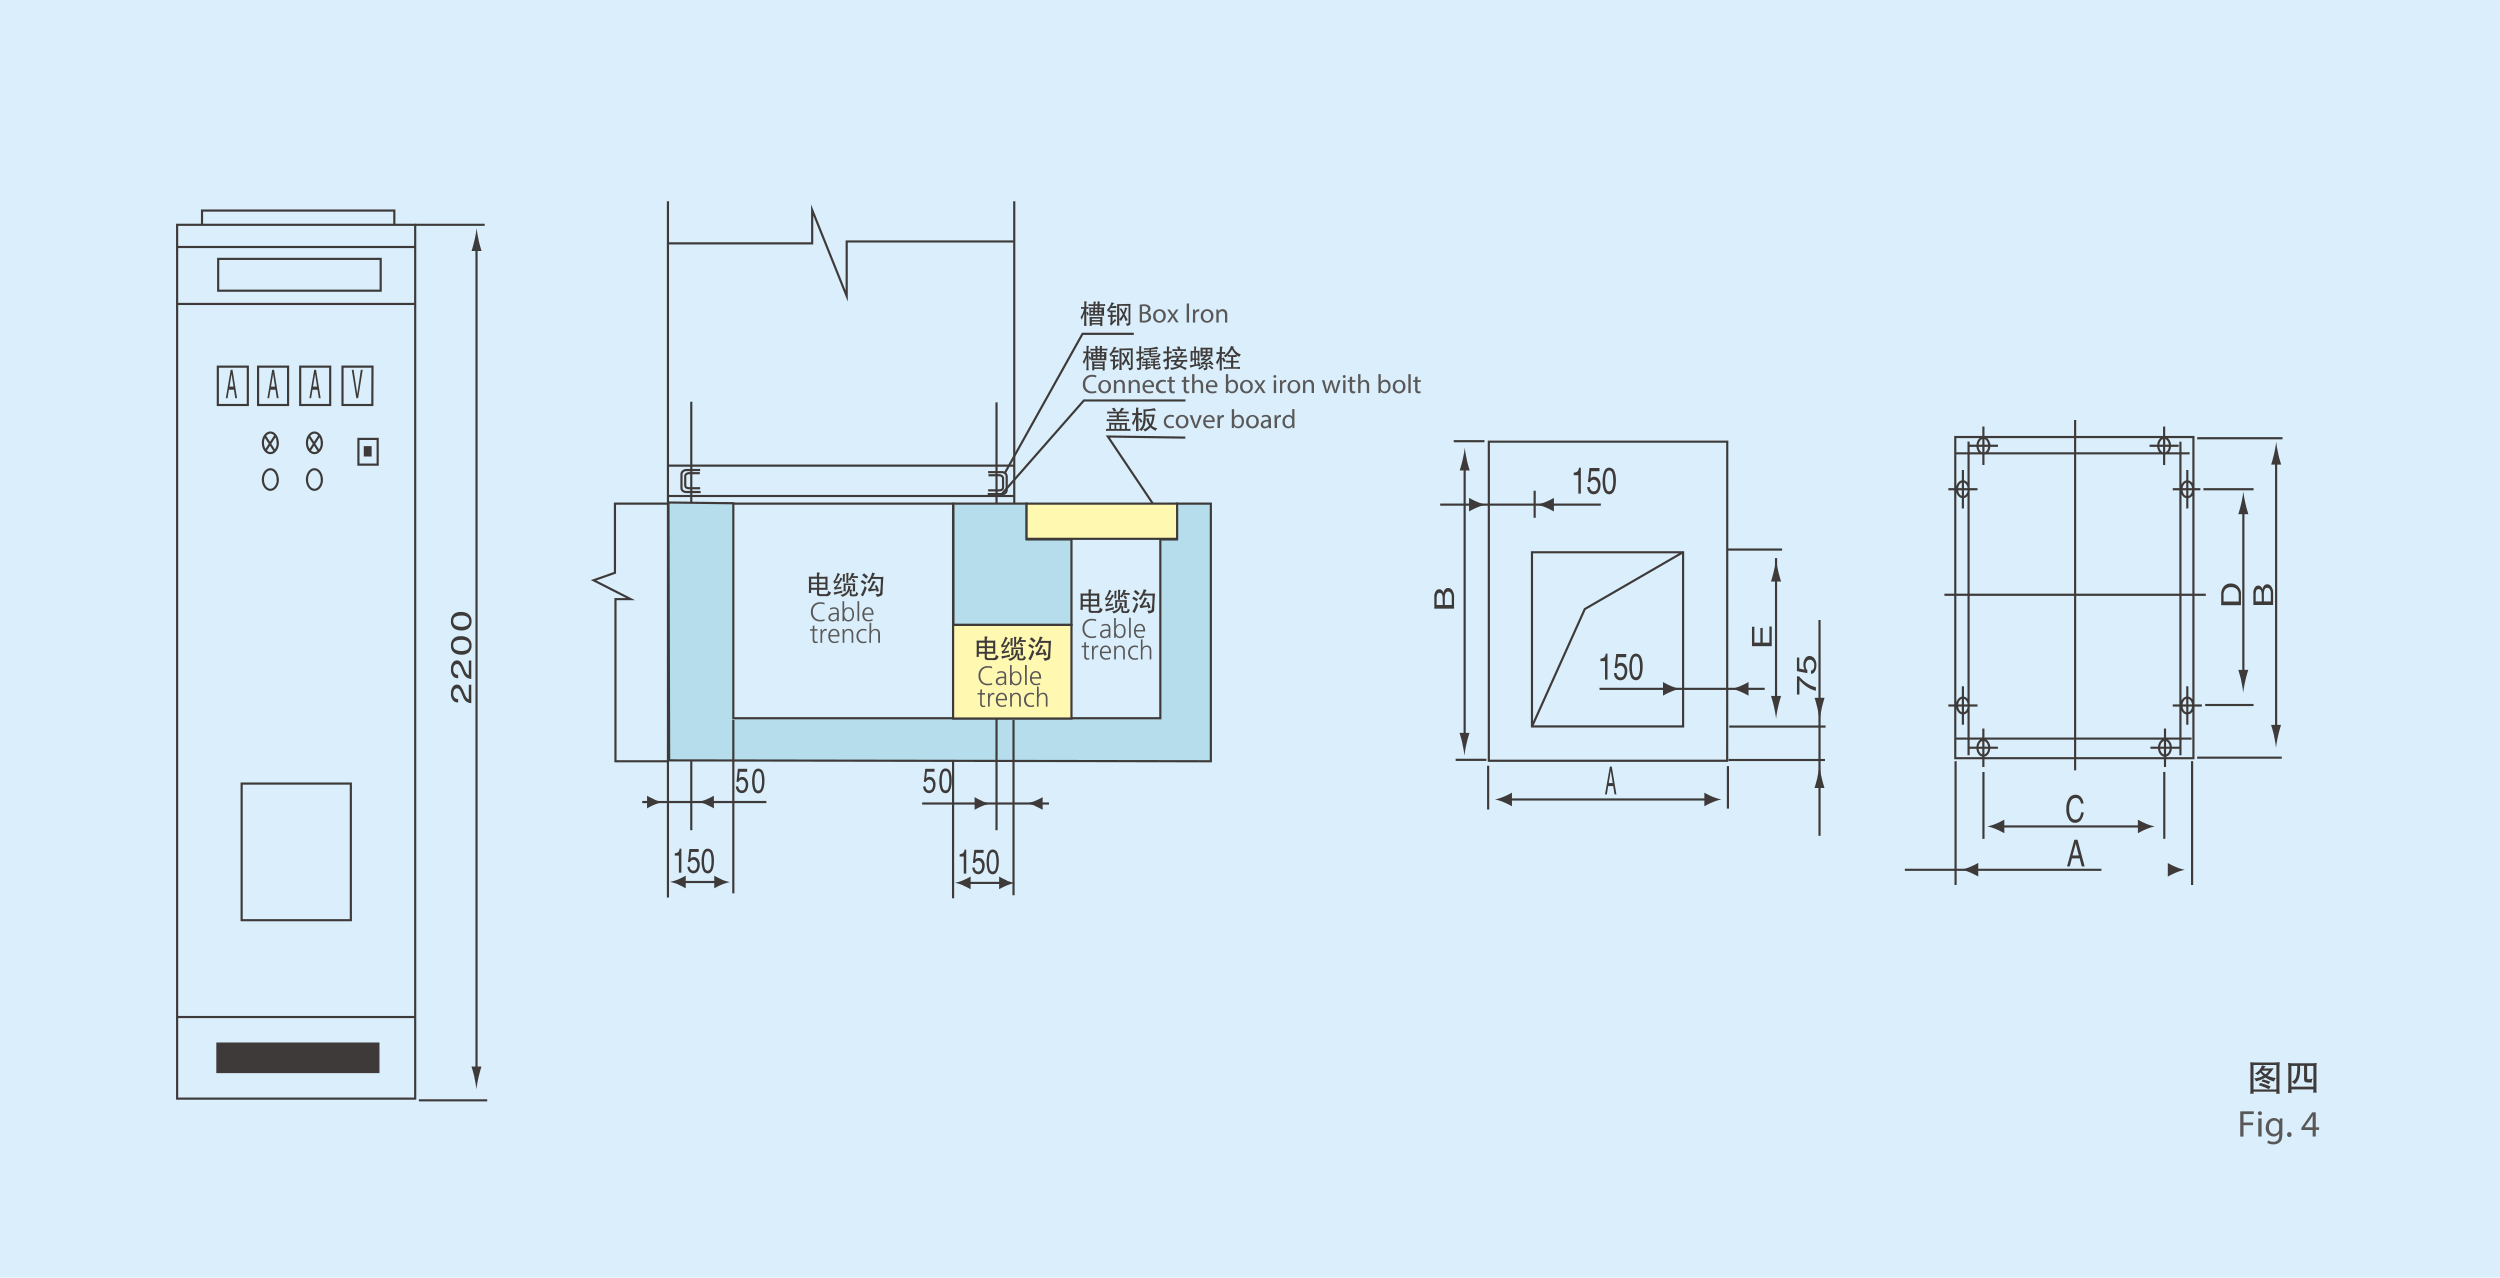 <svg id="图层_1" data-name="图层 1" xmlns="http://www.w3.org/2000/svg" viewBox="0 0 1000 511.03"><defs><style>.cls-1{fill:#daeffb;}.cls-2{fill:none;stroke:#3e3a39;stroke-miterlimit:22.93;stroke-width:0.87px;}.cls-3{fill:#3e3a39;}.cls-4{fill:#b5ddeb;}.cls-5{fill:#fff8b0;}.cls-6{fill:#595757;}</style></defs><title>RMNS</title><rect class="cls-1" width="1000" height="511.03"/><line class="cls-2" x1="190.61" y1="428.41" x2="190.61" y2="98.52"/><path class="cls-3" d="M189.79,431c-.41-1.79-.78-3-1.2-4.39h4c-.17.51-.79,2.6-1.19,4.39a41,41,0,0,0-.83,4.78,45.3,45.3,0,0,0-.82-4.78"/><path class="cls-2" d="M132.08,162h-12V146.66h12Zm-16.85,0h-12V146.66h12Zm-16.1,0h-12V146.66h12Zm53.14-45.72h-65V103.55h65Zm-81.65,5.3h95.17M70.62,406.81h95.5M70.85,98.8h95.23M80.81,89.92v-5.7h76.92v5.7m8.35,349.53H70.85V89.92h95.23Z"/><path class="cls-2" d="M123.63,180.61l4-6.18m-4,0,4,6.18m1.15,11.2c0,2.27-1.34,4.12-3,4.12s-3-1.85-3-4.12,1.35-4.12,3-4.12S128.73,189.53,128.73,191.81Zm0-14.68c0,2.28-1.34,4.12-3,4.12s-3-1.84-3-4.12,1.35-4.12,3-4.12S128.73,174.86,128.73,177.13ZM106,180.61l4-6.18m-4,0,4,6.18m1.15,11.2c0,2.27-1.35,4.12-3,4.12s-3-1.85-3-4.12,1.35-4.12,3-4.12S111.08,189.53,111.08,191.81Zm0-14.68c0,2.28-1.35,4.12-3,4.12s-3-1.84-3-4.12,1.35-4.12,3-4.12S111.08,174.86,111.08,177.13Zm56.39,263h27.34M166.08,89.92h27.8M140.34,368.08H96.66V313.43h43.68Z"/><rect class="cls-3" x="86.53" y="417" width="65.26" height="12.25"/><line class="cls-2" x1="727.81" y1="248" x2="727.81" y2="334.33"/><path class="cls-3" d="M727,310.82c-.4,1.79-.77,2.95-1.19,4.39h4c-.18-.52-.8-2.6-1.2-4.39a40.37,40.37,0,0,1-.82-4.79,43,43,0,0,1-.83,4.79"/><line class="cls-2" x1="603.42" y1="319.79" x2="683.05" y2="319.79"/><path class="cls-3" d="M685,318.68a29.12,29.12,0,0,1-3.26-1.62v5.47a26,26,0,0,1,3.26-1.62,18.7,18.7,0,0,1,3.54-1.12,18.53,18.53,0,0,1-3.54-1.11"/><path class="cls-3" d="M601.53,320.9a29.84,29.84,0,0,1,3.25,1.61v-5.46a27.16,27.16,0,0,1-3.25,1.62,19.29,19.29,0,0,1-3.54,1.11,18.7,18.7,0,0,1,3.54,1.12"/><path class="cls-3" d="M585,297.54c-.41-1.79-.77-3-1.2-4.39h4c-.18.52-.8,2.6-1.2,4.39a43.26,43.26,0,0,0-.83,4.78,42.82,42.82,0,0,0-.82-4.78"/><path class="cls-2" d="M691.43,304H730M691.7,290.62h38.52M690.9,219.83h21.93m-21.66,86.62v17m-95.91-17.16v17.52m-13-19.87h12.3m96.31.37H595.53V176.67H690.9Z"/><path class="cls-3" d="M645.09,313.22l-.79-4.92-.81,4.92Zm-1.15-6.57h.78l1.84,11.11h-.75l-.53-3.33h-2l-.54,3.33H642Z"/><path class="cls-2" d="M761.94,347.92h78.63m-227.78-57.3,21.13-47,39.32-22.76m-59.38-24.56v10.83m59.38,83.44H612.79V220.91h60.45Z"/><path class="cls-3" d="M870.38,346.81a29.12,29.12,0,0,1-3.26-1.62v5.46a28.74,28.74,0,0,1,3.26-1.61,19.47,19.47,0,0,1,3.54-1.12,18.53,18.53,0,0,1-3.54-1.11"/><path class="cls-3" d="M788.05,349a31.77,31.77,0,0,1,3.25,1.61v-5.46a28.37,28.37,0,0,1-3.25,1.61,18.53,18.53,0,0,1-3.55,1.12,18.53,18.53,0,0,1,3.55,1.12"/><line class="cls-2" x1="800.37" y1="330.58" x2="856.51" y2="330.58"/><path class="cls-3" d="M858.4,329.47a28.1,28.1,0,0,1-3.25-1.62v5.47a25.7,25.7,0,0,1,3.25-1.62,19.47,19.47,0,0,1,3.54-1.12,18.53,18.53,0,0,1-3.54-1.11"/><path class="cls-3" d="M798.48,331.69a30.78,30.78,0,0,1,3.25,1.61v-5.46a26.77,26.77,0,0,1-3.25,1.61,18.53,18.53,0,0,1-3.55,1.12,18.53,18.53,0,0,1,3.55,1.12"/><path class="cls-3" d="M909.63,294.34c-.4-1.79-.78-2.95-1.2-4.39h4c-.18.52-.79,2.6-1.19,4.39a43,43,0,0,0-.83,4.79,42.55,42.55,0,0,0-.82-4.79"/><path class="cls-2" d="M868.33,299.09c0,1.76-1.05,3.19-2.36,3.19s-2.35-1.43-2.35-3.19,1.06-3.17,2.35-3.17S868.33,297.35,868.33,299.09ZM866,291.4v15.39m-5.83-7.7H871.8m-76.11,0c0,1.76-1.05,3.19-2.35,3.19s-2.36-1.43-2.36-3.19,1.06-3.17,2.36-3.17S795.69,297.35,795.69,299.09Zm-2.35-7.69v15.39m-5.83-7.7h11.65m78.11-16.89c0,1.76-1,3.18-2.35,3.18s-2.36-1.42-2.36-3.18,1.06-3.18,2.36-3.18S877.27,280.45,877.27,282.2Zm-2.35-7.69V289.9m-5.82-7.7h11.64m-93.22,0c0,1.76-1.06,3.18-2.36,3.18s-2.35-1.42-2.35-3.18,1.05-3.18,2.35-3.18S787.52,280.45,787.52,282.2Zm-2.36-7.69V289.9m-5.82-7.7H791m86.29-86.48c0,1.76-1,3.17-2.35,3.17s-2.36-1.41-2.36-3.17,1.06-3.18,2.36-3.18S877.27,194,877.27,195.72ZM874.92,188v15.39m-5.82-7.7h11.06m-92.64,0c0,1.76-1.06,3.17-2.36,3.17s-2.35-1.41-2.35-3.17,1.05-3.18,2.35-3.18S787.52,194,787.52,195.72ZM785.16,188v15.39m-5.82-7.7H791m77-17.4c0,1.76-1.05,3.18-2.35,3.18s-2.36-1.42-2.36-3.18,1.06-3.18,2.36-3.18S868,176.57,868,178.32Zm-2.35-7.69V186m-5.83-7.7h11.65m-75.76,0c0,1.76-1.05,3.18-2.35,3.18s-2.36-1.42-2.36-3.18,1.06-3.18,2.36-3.18S795.69,176.57,795.69,178.32Zm-2.35-7.69V186m-5.83-7.7h11.65m82.18,17.4h20.07m-22.55-20.41H913M882.08,282h19.33m-22.55,21.07h33.85m-47,5.69v26.76M793.38,308.8v26.76m83.46-31.11V354m-94.61-49.52V354m0-58.56h94.4m-98.86-57.54H882.33m-10.16-61.22V302.11M787.43,176.65V302.11m-5-120.78h93.42M830.05,168V308.13m47.32-4.85H782.11V174.81h95.26Z"/><path class="cls-3" d="M832.49,319a4.31,4.31,0,0,1,.91,2.42h-1a3.27,3.27,0,0,0-.7-1.62,1.83,1.83,0,0,0-1.46-.6,2.13,2.13,0,0,0-1.86,1.11,6.37,6.37,0,0,0-.71,3.38,6.2,6.2,0,0,0,.64,3,2,2,0,0,0,1.9,1.17,1.9,1.9,0,0,0,1.77-1.23,5.49,5.49,0,0,0,.48-1.7h1a5.71,5.71,0,0,1-.91,2.82,2.89,2.89,0,0,1-2.51,1.38,2.84,2.84,0,0,1-2.28-1.13,7.17,7.17,0,0,1-1.22-4.59,7.39,7.39,0,0,1,.92-3.87,3.06,3.06,0,0,1,2.73-1.64,2.74,2.74,0,0,1,2.3,1.07"/><path class="cls-3" d="M831.51,342.19l-1.21-4.71L829,342.19Zm-1.77-6.29H831l2.86,10.66h-1.17l-.82-3.2h-3.1l-.86,3.2h-1.09Z"/><path class="cls-2" d="M266.85,304.51H246.19V239.65h6.05l-14.8-7.54,8.54-3V201.45H381.23V359.31m-114-160.91H405.7m-10.31-8.3h4.52s1.31.17,1.31,1.21v3.62s.15,1.21-1.6,1.21h-4.38m0-7.29H401s1.68.25,1.68,1.76v5.27s.19,1.76-2,1.76h-5.6m-115.15-8.37H275.4s-1.31.17-1.31,1.2v3.63s-.15,1.2,1.6,1.2h4.37m0-7.29h-5.79s-1.68.25-1.68,1.76v5.28s-.18,1.76,2.06,1.76h5.6m-12.89-10.55H405.89M276.51,160.69v171.4M267.18,97.35h57.69V84l13.81,34.43V96.59h67M267.18,80.51V359"/><polygon class="cls-4" points="267.65 304.15 484.34 304.51 484.34 201.44 470.75 201.44 470.75 215.78 464.13 215.78 464.13 287.3 293.33 287.3 293.33 201.34 267.38 200.97 267.65 304.15"/><path class="cls-2" d="M256.89,320.82h49.65M461.06,201.34l-17.93-26.73,31,.43m-73.44,22.6,32.86-37.45h40.64M402,189.1l31-55.56h20.53M267.65,304.15l216.69.36V201.45H470.75v14.33h-6.62V287.3H293.33v-86L267.38,201Z"/><path class="cls-3" d="M261.82,319.79a30.36,30.36,0,0,1-3-1.5v5.07a24.32,24.32,0,0,1,3-1.5,17.16,17.16,0,0,1,3.3-1,17.73,17.73,0,0,1-3.3-1"/><path class="cls-3" d="M282.56,321.84a27.58,27.58,0,0,1,3,1.51v-5.07a25.76,25.76,0,0,1-3,1.49,17.1,17.1,0,0,1-3.29,1,17.68,17.68,0,0,1,3.29,1"/><line class="cls-2" x1="368.86" y1="321.4" x2="419.59" y2="321.4"/><path class="cls-3" d="M392.84,320.37a28.5,28.5,0,0,1-3-1.51v5.07a27.52,27.52,0,0,1,3-1.49,17.16,17.16,0,0,1,3.3-1,17.73,17.73,0,0,1-3.3-1"/><path class="cls-3" d="M414.06,322.42a30.36,30.36,0,0,1,3,1.5v-5.07a24.32,24.32,0,0,1-3,1.5,17.37,17.37,0,0,1-3.3,1,18,18,0,0,1,3.3,1"/><line class="cls-2" x1="273.05" y1="352.8" x2="286.93" y2="352.8"/><path class="cls-3" d="M288.7,351.78a27.58,27.58,0,0,1-3-1.51v5.07a27.07,27.07,0,0,1,3-1.5,18.92,18.92,0,0,1,3.29-1,17,17,0,0,1-3.29-1"/><path class="cls-3" d="M271.29,353.83a30.59,30.59,0,0,1,3,1.5v-5.07a25.43,25.43,0,0,1-3,1.5,17.73,17.73,0,0,1-3.3,1,17.9,17.9,0,0,1,3.3,1"/><path class="cls-3" d="M370.22,314.56a1.78,1.78,0,0,0,.71,1.43,1.41,1.41,0,0,0,.74.2,1.27,1.27,0,0,0,1.18-.69,3.15,3.15,0,0,0,.38-1.53,2.4,2.4,0,0,0-.45-1.56,1.39,1.39,0,0,0-1.1-.56,1.24,1.24,0,0,0-.79.25,2,2,0,0,0-.57.68l-.78-.06.56-5.2h3.71v1.18h-3.05l-.3,2.66a2.11,2.11,0,0,1,.47-.38,1.89,1.89,0,0,1,.93-.23,2.09,2.09,0,0,1,1.67.86,3.42,3.42,0,0,1,.68,2.18,4.62,4.62,0,0,1-.63,2.42,2.31,2.31,0,0,1-3.55.38,3,3,0,0,1-.75-2Z"/><path class="cls-3" d="M379.29,315.32a8,8,0,0,0,.41-3.11,10.11,10.11,0,0,0-.3-2.7c-.2-.7-.58-1.06-1.16-1.06s-.91.33-1.15,1a9.24,9.24,0,0,0-.36,3,9.56,9.56,0,0,0,.23,2.37c.24.9.64,1.36,1.22,1.36a1.26,1.26,0,0,0,1.11-.83m.91-6.42a9,9,0,0,1,.47,3.26,10.27,10.27,0,0,1-.43,3.25c-.42,1.23-1.1,1.84-2.05,1.84a2.06,2.06,0,0,1-1.92-1.5,9,9,0,0,1-.52-3.39,11,11,0,0,1,.31-2.81c.39-1.47,1.1-2.2,2.13-2.2A2.11,2.11,0,0,1,380.2,308.9Z"/><path class="cls-3" d="M295.33,314.61A1.78,1.78,0,0,0,296,316a1.38,1.38,0,0,0,.73.2,1.26,1.26,0,0,0,1.18-.69,3.06,3.06,0,0,0,.39-1.53,2.43,2.43,0,0,0-.46-1.57,1.39,1.39,0,0,0-1.09-.55,1.24,1.24,0,0,0-.79.25,2,2,0,0,0-.57.68l-.78-.06.55-5.2h3.71v1.18h-3l-.3,2.66A1.91,1.91,0,0,1,296,311a1.86,1.86,0,0,1,.93-.23,2.06,2.06,0,0,1,1.66.86,3.36,3.36,0,0,1,.68,2.18,4.61,4.61,0,0,1-.62,2.42,2.18,2.18,0,0,1-2,1,2.14,2.14,0,0,1-1.55-.66,3,3,0,0,1-.75-2Z"/><path class="cls-3" d="M304.39,315.37a8,8,0,0,0,.41-3.11,10.54,10.54,0,0,0-.29-2.7c-.2-.71-.59-1.06-1.16-1.06s-.91.33-1.15,1a9,9,0,0,0-.37,3,9.38,9.38,0,0,0,.24,2.37c.23.91.64,1.37,1.22,1.37a1.22,1.22,0,0,0,1.1-.83m.91-6.43a9,9,0,0,1,.48,3.27,10.27,10.27,0,0,1-.43,3.25c-.42,1.23-1.11,1.84-2.06,1.84a2,2,0,0,1-1.91-1.5,9,9,0,0,1-.53-3.39,10.92,10.92,0,0,1,.32-2.81c.39-1.47,1.1-2.2,2.13-2.2A2.1,2.1,0,0,1,305.3,308.94Z"/><path class="cls-3" d="M269.9,342.25v-.93a2.88,2.88,0,0,0,1.36-.43,2.4,2.4,0,0,0,.57-1.41h.72v9.6h-1v-6.83Z"/><path class="cls-3" d="M275.89,346.64a1.7,1.7,0,0,0,.71,1.42,1.29,1.29,0,0,0,.73.2,1.25,1.25,0,0,0,1.18-.69,3,3,0,0,0,.39-1.52,2.43,2.43,0,0,0-.46-1.57,1.39,1.39,0,0,0-1.09-.55,1.35,1.35,0,0,0-.8.24,2.09,2.09,0,0,0-.56.69l-.78-.07.55-5.2h3.71v1.19h-3l-.3,2.66a2.25,2.25,0,0,1,.47-.39,1.84,1.84,0,0,1,.92-.22,2.07,2.07,0,0,1,1.67.85,3.41,3.41,0,0,1,.68,2.19,4.67,4.67,0,0,1-.62,2.41,2.31,2.31,0,0,1-3.55.39,3,3,0,0,1-.75-2Z"/><path class="cls-3" d="M284.18,347.4a7.89,7.89,0,0,0,.41-3.12,10.51,10.51,0,0,0-.29-2.69c-.2-.71-.59-1.07-1.16-1.07s-.91.34-1.15,1a9,9,0,0,0-.37,3,10,10,0,0,0,.23,2.37c.24.91.65,1.37,1.23,1.37a1.24,1.24,0,0,0,1.1-.83m.91-6.43a9,9,0,0,1,.48,3.27,10.31,10.31,0,0,1-.43,3.25c-.42,1.23-1.11,1.84-2.06,1.84a2.05,2.05,0,0,1-1.91-1.5,9,9,0,0,1-.53-3.39,10.92,10.92,0,0,1,.32-2.81c.39-1.47,1.1-2.2,2.13-2.2A2.09,2.09,0,0,1,285.09,341Z"/><line class="cls-2" x1="387.01" y1="353.16" x2="400.89" y2="353.16"/><path class="cls-3" d="M402.65,352.14a28.29,28.29,0,0,1-3-1.51v5.07a26.24,26.24,0,0,1,3-1.49,17.37,17.37,0,0,1,3.3-1,18,18,0,0,1-3.3-1"/><path class="cls-3" d="M385.25,354.19a30.36,30.36,0,0,1,3,1.5v-5.06a26.24,26.24,0,0,1-3,1.49,16.72,16.72,0,0,1-3.3,1,18.38,18.38,0,0,1,3.3,1"/><path class="cls-3" d="M383.86,342.61v-.93a2.92,2.92,0,0,0,1.35-.42,2.37,2.37,0,0,0,.58-1.42h.71v9.6h-1v-6.83Z"/><path class="cls-3" d="M389.84,347a1.79,1.79,0,0,0,.71,1.43,1.41,1.41,0,0,0,.74.2,1.29,1.29,0,0,0,1.18-.69,3.15,3.15,0,0,0,.38-1.53,2.43,2.43,0,0,0-.45-1.57,1.4,1.4,0,0,0-1.1-.55,1.32,1.32,0,0,0-.79.24,2,2,0,0,0-.56.69l-.79-.07.56-5.19h3.71v1.18h-3l-.31,2.66a2.92,2.92,0,0,1,.47-.39,1.88,1.88,0,0,1,.93-.22,2.09,2.09,0,0,1,1.67.86,3.42,3.42,0,0,1,.68,2.18,4.62,4.62,0,0,1-.63,2.42,2.31,2.31,0,0,1-3.55.38,3.07,3.07,0,0,1-.75-2Z"/><path class="cls-3" d="M398.14,347.76a8,8,0,0,0,.41-3.11,10.06,10.06,0,0,0-.3-2.7c-.2-.71-.58-1.06-1.15-1.06s-.91.33-1.16,1a9.31,9.31,0,0,0-.36,3,9.91,9.91,0,0,0,.23,2.36c.24.91.65,1.37,1.22,1.37a1.26,1.26,0,0,0,1.11-.83m.91-6.43a9,9,0,0,1,.48,3.27,10.29,10.29,0,0,1-.44,3.25c-.41,1.23-1.1,1.84-2,1.84a2.06,2.06,0,0,1-1.92-1.5,9.21,9.21,0,0,1-.52-3.39,11.42,11.42,0,0,1,.31-2.81c.4-1.47,1.11-2.2,2.14-2.2A2.09,2.09,0,0,1,399.05,341.33Z"/><path class="cls-2" d="M293.33,288v69.35M405.41,288V358.1m.29-277.59V201.7m-7.09-40.76V332.09"/><path class="cls-3" d="M93.4,154.63l-.78-5-.81,5Zm-1.13-6.7H93l1.83,11.36h-.73l-.53-3.4h-2l-.55,3.4h-.7Z"/><path class="cls-3" d="M110,154.63l-.78-5-.8,5Zm-1.13-6.7h.75l1.83,11.36h-.73l-.53-3.4h-2l-.54,3.4h-.7Z"/><path class="cls-3" d="M126.81,154.63l-.78-5-.81,5Zm-1.13-6.7h.75l1.83,11.36h-.73l-.53-3.4h-2l-.55,3.4h-.7Z"/><path class="cls-3" d="M191.43,96c.4,1.79.77,3,1.19,4.39h-4c.18-.52.79-2.6,1.19-4.39a40.75,40.75,0,0,0,.83-4.79,43,43,0,0,0,.83,4.79"/><path class="cls-3" d="M186.63,280.7a4.42,4.42,0,0,1-1.4-1.95l-.62-1.44a6.93,6.93,0,0,0-.71-1.36,1.3,1.3,0,0,0-2.17-.05,2.52,2.52,0,0,0-.41,1.5,2.14,2.14,0,0,0,.78,1.91,2.22,2.22,0,0,0,1.16.31V281a2.91,2.91,0,0,1-1.7-.51,3.68,3.68,0,0,1-1.16-3.1,4,4,0,0,1,.75-2.7,2.14,2.14,0,0,1,1.65-.85,2,2,0,0,1,1.64.9,10,10,0,0,1,1,1.88l.42,1a7.31,7.31,0,0,0,.58,1.16,2.2,2.2,0,0,0,1.08,1V273.9h1v7.38a3.66,3.66,0,0,1-1.8-.58"/><path class="cls-3" d="M186.63,271a4.42,4.42,0,0,1-1.4-1.95l-.62-1.44a6.93,6.93,0,0,0-.71-1.36,1.3,1.3,0,0,0-2.17-.05,2.52,2.52,0,0,0-.41,1.5,2.17,2.17,0,0,0,.78,1.92,2.32,2.32,0,0,0,1.16.3v1.39a2.84,2.84,0,0,1-1.7-.51,3.68,3.68,0,0,1-1.16-3.1,4,4,0,0,1,.75-2.7,2.14,2.14,0,0,1,1.65-.85,2,2,0,0,1,1.64.9,10.18,10.18,0,0,1,1,1.89l.42,1a6.9,6.9,0,0,0,.58,1.16,2.2,2.2,0,0,0,1.08,1V264.2h1v7.38a3.66,3.66,0,0,1-1.8-.58"/><path class="cls-3" d="M187,256.56a4,4,0,0,0-2.58-.62,4.91,4.91,0,0,0-2.24.45,1.76,1.76,0,0,0-.88,1.74,1.94,1.94,0,0,0,.84,1.75,5.66,5.66,0,0,0,4.42.19,1.87,1.87,0,0,0,1.14-1.84,2.12,2.12,0,0,0-.7-1.67m-5.33-1.36a4.52,4.52,0,0,1,2.71-.72,5,5,0,0,1,2.7.66,3.35,3.35,0,0,1,1.53,3.08,3.39,3.39,0,0,1-1.25,2.88,4.59,4.59,0,0,1-2.81.78,5.39,5.39,0,0,1-2.34-.47,3.23,3.23,0,0,1-1.82-3.2A3.46,3.46,0,0,1,181.7,255.2Z"/><path class="cls-3" d="M187,246.86a4,4,0,0,0-2.58-.62,4.91,4.91,0,0,0-2.24.45,1.76,1.76,0,0,0-.88,1.74,1.94,1.94,0,0,0,.84,1.75,5.66,5.66,0,0,0,4.42.19,1.87,1.87,0,0,0,1.14-1.84,2.12,2.12,0,0,0-.7-1.67m-5.33-1.36a4.52,4.52,0,0,1,2.71-.71,5,5,0,0,1,2.7.65,3.34,3.34,0,0,1,1.53,3.08,3.39,3.39,0,0,1-1.25,2.88,4.59,4.59,0,0,1-2.81.78,5.25,5.25,0,0,1-2.34-.47,3.23,3.23,0,0,1-1.82-3.2A3.46,3.46,0,0,1,181.7,245.5Z"/><polygon class="cls-3" points="141.45 147.93 142.9 157.6 144.33 147.93 145.09 147.93 143.25 159.29 142.53 159.29 140.7 147.93 141.45 147.93"/><path class="cls-2" d="M151.07,185.86h-7.7v-10.3h7.7ZM148.93,162H137V146.66h12Z"/><rect class="cls-3" x="145.51" y="178.45" width="3.15" height="4.16"/><path class="cls-2" d="M576.07,201.85h64.27m-58.85-25.37h12.3"/><path class="cls-3" d="M590.87,200.75a28.93,28.93,0,0,1-3.25-1.62v5.47a26.43,26.43,0,0,1,3.25-1.62,18.53,18.53,0,0,1,3.55-1.12,18.37,18.37,0,0,1-3.55-1.11"/><path class="cls-3" d="M618.32,203a31.77,31.77,0,0,1,3.25,1.61v-5.46a28.37,28.37,0,0,1-3.25,1.61,18.75,18.75,0,0,1-3.55,1.12,18.75,18.75,0,0,1,3.55,1.12"/><line class="cls-2" x1="639.81" y1="275.54" x2="705.88" y2="275.54"/><path class="cls-3" d="M668.45,274.43a28.1,28.1,0,0,1-3.25-1.62v5.47a27.16,27.16,0,0,1,3.25-1.62,18.53,18.53,0,0,1,3.54-1.11,19.47,19.47,0,0,1-3.54-1.12"/><path class="cls-3" d="M696.16,276.65a28.93,28.93,0,0,1,3.25,1.62V272.8a28,28,0,0,1-3.25,1.62,18.53,18.53,0,0,1-3.54,1.11,19.47,19.47,0,0,1,3.54,1.12"/><path class="cls-3" d="M728.64,283.52c.4-1.79.77-3,1.19-4.4h-4c.17.52.79,2.61,1.19,4.4a42.48,42.48,0,0,1,.83,4.78,40.3,40.3,0,0,1,.83-4.78"/><line class="cls-2" x1="585.86" y1="294.99" x2="585.86" y2="186.35"/><path class="cls-3" d="M586.68,183.79c.4,1.79.77,3,1.2,4.39h-4c.18-.51.8-2.6,1.2-4.39a39.92,39.92,0,0,0,.82-4.78,42.48,42.48,0,0,0,.83,4.78"/><line class="cls-2" x1="710.42" y1="280.21" x2="710.42" y2="223.23"/><path class="cls-3" d="M711.24,228.22c.4,1.79.77,3,1.2,4.39h-4.05c.18-.51.8-2.6,1.2-4.39a42.48,42.48,0,0,0,.83-4.78,42.07,42.07,0,0,0,.82,4.78"/><path class="cls-3" d="M709.6,282.77c-.4-1.79-.77-3-1.2-4.4h4.05c-.18.52-.8,2.61-1.2,4.4a42.44,42.44,0,0,0-.82,4.78,42.87,42.87,0,0,0-.83-4.78"/><path class="cls-3" d="M629.49,190.07v-1a3.15,3.15,0,0,0,1.46-.46,2.49,2.49,0,0,0,.63-1.52h.76v10.34h-1v-7.36Z"/><path class="cls-3" d="M635.91,194.79a1.9,1.9,0,0,0,.77,1.54,1.44,1.44,0,0,0,.8.22,1.37,1.37,0,0,0,1.28-.73,3.31,3.31,0,0,0,.41-1.65,2.57,2.57,0,0,0-.49-1.68,1.5,1.5,0,0,0-1.18-.59,1.37,1.37,0,0,0-.86.26,2,2,0,0,0-.61.72l-.84-.07.6-5.6h4v1.27H636.5l-.33,2.89a3,3,0,0,1,.51-.42,2,2,0,0,1,1-.24,2.25,2.25,0,0,1,1.8.92,3.65,3.65,0,0,1,.73,2.34,5,5,0,0,1-.67,2.61,2.32,2.32,0,0,1-2.15,1.12,2.29,2.29,0,0,1-1.67-.71,3.28,3.28,0,0,1-.81-2.2Z"/><path class="cls-3" d="M644.84,195.62a8.47,8.47,0,0,0,.45-3.36,10.69,10.69,0,0,0-.33-2.91c-.21-.76-.63-1.14-1.25-1.14s-1,.36-1.25,1.08a10,10,0,0,0-.4,3.2,9.79,9.79,0,0,0,.26,2.55c.25,1,.7,1.48,1.32,1.48a1.35,1.35,0,0,0,1.2-.9m1-6.94a9.85,9.85,0,0,1,.52,3.53,11.13,11.13,0,0,1-.47,3.5c-.45,1.33-1.19,2-2.21,2a2.22,2.22,0,0,1-2.07-1.62,9.85,9.85,0,0,1-.56-3.65,11.74,11.74,0,0,1,.34-3c.42-1.58,1.19-2.37,2.29-2.37A2.26,2.26,0,0,1,645.81,188.68Z"/><path class="cls-3" d="M640.19,264.47v-1a3.37,3.37,0,0,0,1.47-.46,2.62,2.62,0,0,0,.62-1.53H643v10.35h-1v-7.37Z"/><path class="cls-3" d="M646.61,269.2a1.92,1.92,0,0,0,.77,1.54,1.46,1.46,0,0,0,.8.22,1.38,1.38,0,0,0,1.28-.74,3.25,3.25,0,0,0,.41-1.64,2.53,2.53,0,0,0-.49-1.68,1.48,1.48,0,0,0-1.18-.6,1.44,1.44,0,0,0-.86.26,2.17,2.17,0,0,0-.61.72l-.84-.06.6-5.61h4v1.27H647.2l-.33,2.9a2.25,2.25,0,0,1,.51-.42,2,2,0,0,1,1-.24,2.24,2.24,0,0,1,1.8.92,3.66,3.66,0,0,1,.74,2.34,5,5,0,0,1-.68,2.6,2.48,2.48,0,0,1-3.82.42,3.31,3.31,0,0,1-.81-2.2Z"/><path class="cls-3" d="M655.54,270a8.47,8.47,0,0,0,.45-3.36,10.82,10.82,0,0,0-.33-2.92c-.21-.76-.63-1.14-1.25-1.14s-1,.36-1.25,1.09a9.65,9.65,0,0,0-.4,3.2,10.88,10.88,0,0,0,.25,2.55c.26,1,.71,1.47,1.33,1.47a1.36,1.36,0,0,0,1.2-.89m1-6.94a9.79,9.79,0,0,1,.52,3.52,11.24,11.24,0,0,1-.47,3.51c-.45,1.33-1.19,2-2.22,2a2.22,2.22,0,0,1-2.06-1.63,9.79,9.79,0,0,1-.56-3.64,11.64,11.64,0,0,1,.34-3c.42-1.59,1.19-2.37,2.29-2.37A2.25,2.25,0,0,1,656.51,263.09Z"/><polygon class="cls-3" points="700.79 258.47 700.79 250.7 701.75 250.7 701.75 257.06 704.15 257.06 704.15 251.17 705.08 251.17 705.08 257.06 707.76 257.06 707.76 250.61 708.69 250.61 708.69 258.47 700.79 258.47"/><path class="cls-3" d="M580.7,238.9a2.64,2.64,0,0,0-.57-1.91,1.19,1.19,0,0,0-.87-.36q-.85,0-1.17,1.05a5.34,5.34,0,0,0-.16,1.47V242h2.77Zm-3.64.49a4.2,4.2,0,0,0-.19-1.44,1.08,1.08,0,0,0-1.06-.81,1,1,0,0,0-1,.86,5.57,5.57,0,0,0-.15,1.44V242h2.45Zm-3.33,4.08v-4.62a3.61,3.61,0,0,1,.82-2.68,1.62,1.62,0,0,1,1.13-.47,1.5,1.5,0,0,1,1.22.57,2.89,2.89,0,0,1,.47.85,3.83,3.83,0,0,1,.52-1.22,1.67,1.67,0,0,1,1.43-.71,1.91,1.91,0,0,1,1.38.65,4.36,4.36,0,0,1,.92,3.09v4.54Z"/><path class="cls-3" d="M718.77,277.8h1v-5.75a14.37,14.37,0,0,0,2.21,2.1,11.22,11.22,0,0,0,4.38,2.17v-1.43c-.79-.23-1.36-.41-1.71-.55a11.33,11.33,0,0,1-1.84-1,12,12,0,0,1-1.92-1.48,9.69,9.69,0,0,1-1.25-1.33h-.85Z"/><path class="cls-3" d="M724.39,268.24a1.39,1.39,0,0,0,1.14-1,3.21,3.21,0,0,0,.16-1.07,2.38,2.38,0,0,0-.55-1.73,1.67,1.67,0,0,0-1.21-.56,1.41,1.41,0,0,0-1.25.67,2.83,2.83,0,0,0-.44,1.59,3.27,3.27,0,0,0,.19,1.16,2.39,2.39,0,0,0,.54.83l-.05,1.13-4.15-.81V263h.94v4.42l2.14.44a4.1,4.1,0,0,1-.31-.69,4.48,4.48,0,0,1-.18-1.34,4.17,4.17,0,0,1,.69-2.43,2,2,0,0,1,1.73-1,2.56,2.56,0,0,1,1.93.92,4.18,4.18,0,0,1,.83,2.91,4.7,4.7,0,0,1-.53,2.25,2,2,0,0,1-1.62,1.09Z"/><line class="cls-2" x1="897.34" y1="269.78" x2="897.34" y2="203.86"/><path class="cls-3" d="M898.16,201.3c.4,1.79.77,3,1.2,4.39h-4.05c.18-.51.8-2.6,1.2-4.39a42.55,42.55,0,0,0,.82-4.79,43,43,0,0,0,.83,4.79"/><path class="cls-3" d="M896.52,272.34c-.4-1.79-.77-2.95-1.2-4.39h4c-.18.51-.8,2.6-1.2,4.39a43.26,43.26,0,0,0-.83,4.78,42.82,42.82,0,0,0-.82-4.78"/><line class="cls-2" x1="910.45" y1="291.78" x2="910.45" y2="183.99"/><path class="cls-3" d="M911.27,181.44c.4,1.78.77,2.95,1.19,4.39h-4c.18-.52.8-2.61,1.19-4.39a41.46,41.46,0,0,0,.83-4.79,43.77,43.77,0,0,0,.83,4.79"/><path class="cls-3" d="M908.32,237.41a2.64,2.64,0,0,0-.57-1.91,1.19,1.19,0,0,0-.87-.36c-.57,0-1,.35-1.16,1.05a4.94,4.94,0,0,0-.17,1.47v2.9h2.77Zm-3.64.49a4.2,4.2,0,0,0-.19-1.44,1.07,1.07,0,0,0-1.06-.81,1,1,0,0,0-1,.86,5.16,5.16,0,0,0-.15,1.44v2.61h2.44ZM901.35,242v-4.62a3.63,3.63,0,0,1,.82-2.68,1.62,1.62,0,0,1,1.13-.47,1.54,1.54,0,0,1,1.23.57,3.07,3.07,0,0,1,.46.86,4.14,4.14,0,0,1,.52-1.23,1.68,1.68,0,0,1,1.43-.71,1.87,1.87,0,0,1,1.38.65,4.36,4.36,0,0,1,.93,3.09V242Z"/><path class="cls-3" d="M895.48,238.08a4.78,4.78,0,0,0-.12-1.17,2.52,2.52,0,0,0-.8-1.35,2.92,2.92,0,0,0-1.22-.61,4.25,4.25,0,0,0-.82-.1,3.15,3.15,0,0,0-2.28.77,3.29,3.29,0,0,0-.81,2.48v2.5h6.05Zm-7,4v-4.25a4.66,4.66,0,0,1,1.16-3.37,3.59,3.59,0,0,1,2.68-1.06,4.24,4.24,0,0,1,2.27.63,4.1,4.1,0,0,1,1.79,3.81v4.24Z"/><polygon class="cls-4" points="381.37 201.44 410.67 201.44 410.67 215.78 428.59 215.78 428.59 249.97 381.37 249.97 381.37 201.44"/><polygon class="cls-2" points="381.37 201.44 410.67 201.44 410.67 215.78 428.59 215.78 428.59 249.97 381.37 249.97 381.37 201.44"/><rect class="cls-5" x="381.23" y="249.96" width="47.35" height="37.45"/><rect class="cls-2" x="381.24" y="249.96" width="47.35" height="37.45"/><rect class="cls-5" x="410.63" y="201.45" width="60.22" height="14.08"/><rect class="cls-2" x="410.63" y="201.45" width="60.22" height="14.08"/><path class="cls-3" d="M907.69,425h1.93a8.94,8.94,0,0,0,1.11-.06,3.68,3.68,0,0,0,1.16-.11c-.08.78-.12,2-.12,3.61V434a24,24,0,0,0,.12,3.5h-1.51a1.49,1.49,0,0,0,.17-.82H901.4a2.53,2.53,0,0,0,.11.82h-1.45a6.44,6.44,0,0,0,.11-1V425.89c0-.5-.07-.85-.11-1,.58.07,1.8.11,3.67.11Zm-6.29,10.79h9.15V426H901.4Zm4.84-9.16s0,.08-.12.12a2.59,2.59,0,0,0-.64.64c1.55,0,2.89,0,4-.11a16,16,0,0,1-2.45,3,10.19,10.19,0,0,0,3.33.93,4.57,4.57,0,0,0-.7,1.22.46.46,0,0,0-.06.18,12.46,12.46,0,0,1-3.44-1.57,16.23,16.23,0,0,1-3.79,1.51,2.79,2.79,0,0,0-.76-1.22,7.72,7.72,0,0,0,3.73-1.05A6.7,6.7,0,0,1,904.2,429l-1.05,1c-.51-.27-.9-.46-1.17-.58a5.65,5.65,0,0,0,2.8-3.26A4.27,4.27,0,0,1,906.24,426.59Zm-2.16,6.53a35.65,35.65,0,0,1,4.2,1.46l-.76,1.05a26,26,0,0,0-4-1.57Zm3.32.53a11.05,11.05,0,0,0-2.8-1.11l.53-.82a24.72,24.72,0,0,1,3,.94Zm-2.5-5.42-.18.11a4.28,4.28,0,0,0,1.52,1.34,7.51,7.51,0,0,0,1.28-1.45Z"/><path class="cls-3" d="M926.58,434.76v1.51c0,.24.08.49.12.76h-1.46a5.86,5.86,0,0,0,.12-1.28h-8.8a8.59,8.59,0,0,0,.11,1.34v.06h-1.46v-.24a11.85,11.85,0,0,0,.12-1.92v-7.7a15.88,15.88,0,0,0-.12-2.1h.06a18.48,18.48,0,0,0,2.1.12h7a17.89,17.89,0,0,0,2.33-.12c0,.2-.08.45-.12.76v8.81Zm-3.73-4v.59c0,.11,0,.17.06.17.39.27,1.13.21,2.22-.17a2.42,2.42,0,0,0-.41,1.63,7.58,7.58,0,0,1-2.16-.06.88.88,0,0,1-.76-.41,4.27,4.27,0,0,1-.17-1.51v-4.67H920a14.72,14.72,0,0,1-.35,4.61,6,6,0,0,1-1.75,2.74,3.82,3.82,0,0,0-1.29-1,2.77,2.77,0,0,0,1.81-1.81,14.47,14.47,0,0,0,.47-4.49h-2.33v8.28h8.8v-8.28h-2.51Z"/><path class="cls-6" d="M896.1,444.54h5.42v1.09H897.4V449h3.81v1.08H897.4v4.56h-1.3Z"/><path class="cls-6" d="M904.79,445.35a.82.82,0,0,1-1.63,0,.8.8,0,0,1,.82-.83A.79.79,0,0,1,904.79,445.35Zm-1.47,9.26v-7.23h1.32v7.23Z"/><path class="cls-6" d="M913,447.38c0,.52-.06,1.1-.06,2v4.2c0,1.66-.33,2.67-1,3.3a3.8,3.8,0,0,1-2.62.87,4.65,4.65,0,0,1-2.41-.6l.33-1a4.05,4.05,0,0,0,2.12.57c1.34,0,2.33-.71,2.33-2.53v-.8h0a2.58,2.58,0,0,1-2.3,1.21,3.24,3.24,0,0,1-3.08-3.53c0-2.45,1.6-3.84,3.26-3.84a2.39,2.39,0,0,1,2.25,1.26h0l.06-1.09Zm-1.36,2.85a1.91,1.91,0,0,0-1.91-2c-1.25,0-2.15,1.06-2.15,2.74,0,1.42.72,2.59,2.14,2.59a1.91,1.91,0,0,0,1.82-1.34,2.42,2.42,0,0,0,.1-.7Z"/><path class="cls-6" d="M914.85,453.83a.89.89,0,1,1,1.77,0,.89.89,0,1,1-1.77,0Z"/><path class="cls-6" d="M925.06,454.61V452h-4.51v-.86l4.33-6.2h1.42v6h1.35v1H926.3v2.65Zm0-3.68v-3.24c0-.51,0-1,0-1.52h0c-.3.56-.54,1-.81,1.43l-2.37,3.3v0Z"/><path class="cls-3" d="M433.61,130.35c0-.14.05-.72.08-1.75v-3.29c-.22.67-.57,1.55-1,2.63a2.43,2.43,0,0,0-.5-1,8.32,8.32,0,0,0,1.42-3.46,8.16,8.16,0,0,0-1.17.09v-.84a2.91,2.91,0,0,0,.67.09,1.77,1.77,0,0,0,.62,0V121.4a7.41,7.41,0,0,0-.08-.83q1,0,1.08.12l0,.09a1.69,1.69,0,0,0-.21.62v1.46a3.63,3.63,0,0,0,.87-.13v.84a5.15,5.15,0,0,0-.87-.09v5.12c0,.31,0,.78.08,1.42v.33Zm1.33-4.16a4.58,4.58,0,0,0-.42-1.17l.5-.33a7.06,7.06,0,0,1,.5,1.17Zm3.08-4.5h1v-.5a1.33,1.33,0,0,0-.08-.62,3,3,0,0,1,1,.08.09.09,0,0,1,0,.08,1.26,1.26,0,0,0-.12.55v.41h1.2a7.94,7.94,0,0,0,1-.08v.83a1.62,1.62,0,0,0-.5-.08c-.28,0-.43,0-.46,0h-1.2V123h.83a3.58,3.58,0,0,0,1-.08,2.19,2.19,0,0,0-.08.5,1.13,1.13,0,0,0,0,.46v1.46a3,3,0,0,0,.08,1,5.23,5.23,0,0,0-.58-.08,1.12,1.12,0,0,0-.46,0h-3.92a5.41,5.41,0,0,0-.87.08h-.17s0-.08,0-.16a5.27,5.27,0,0,0,.05-.71v-1.58a8.24,8.24,0,0,0-.09-.92,2.78,2.78,0,0,0,.59.08c.22,0,.34,0,.37,0h.83v-.66h-1a3.67,3.67,0,0,0-1,.08v-.83a8.54,8.54,0,0,0,1,.08h1v-.46a1.33,1.33,0,0,0-.08-.62,3.1,3.1,0,0,1,1,.08.58.58,0,0,1,0,.13,1.25,1.25,0,0,0-.13.54Zm2,5.12a5.36,5.36,0,0,0,1-.08,5.05,5.05,0,0,0-.08.92v2a3.82,3.82,0,0,0,0,.41c0,.23,0,.35,0,.38h-.92a3.19,3.19,0,0,0,.09-.34.68.68,0,0,0,0-.29h-3.42a1.19,1.19,0,0,0,.09.54h-.92a1,1,0,0,1,0-.2,1.43,1.43,0,0,0,0-.59v-1.91a5.5,5.5,0,0,0-.08-.92,7.35,7.35,0,0,0,1.08.08Zm-3.7-2.54h.95v-.62h-.95Zm0,.63v.71h.95v-.71Zm.41,3.12h3.42v-.58h-3.42Zm0,1.21h3.42v-.58h-3.42Zm1.25-6.87V123h1v-.66Zm0,1.29v.62h1v-.62Zm0,2h1v-.71h-1Zm1.67-2v.62h.95v-.62Zm0,2h.95v-.71h-.95Z"/><path class="cls-3" d="M445.52,122.4a6.71,6.71,0,0,0,.71,0,2,2,0,0,1,.33,0v.83l-.42,0c-.3,0-.51,0-.62,0h-1.17c-.22.28-.6.79-1.12,1.54l-.42-.84a6.82,6.82,0,0,0,1.79-3c.72.19,1.08.33,1.08.41s0,.07-.12.13a4,4,0,0,0-.88,1.08Zm-.09,1.83a4.18,4.18,0,0,0,.88-.08v.75H446a4.48,4.48,0,0,0-.59,0H445V126h.58a7,7,0,0,0,1-.08v.87a8,8,0,0,0-.92-.08H445v2c.25-.25.59-.65,1-1.21l.46.75c-1.09,1-1.75,1.68-2,2l-.54-.75a.53.53,0,0,0,.29-.42v-2.37H444a5.86,5.86,0,0,0-.83.08V126a5.35,5.35,0,0,0,.87.08h.21v-1.2c-.14,0-.36,0-.67,0v-.71a6.71,6.71,0,0,0,.71,0Zm5.5-2.66c.42,0,.82,0,1.21,0h.08a5.13,5.13,0,0,0-.08,1.16v6.41a.91.91,0,0,1-.25.84,2.31,2.31,0,0,1-1.17.37,2,2,0,0,0-.45-1l0,0c.86.11,1.24,0,1.13-.46v-6.58h-3.71v6.5a13.67,13.67,0,0,0,.08,1.42h-1a11.72,11.72,0,0,0,.08-1.46v-6c0-.36,0-.71,0-1v-.12l1.21,0Zm-2.37,1.79c.25.39.55.93.91,1.62a5.85,5.85,0,0,0,.5-2c.7.2,1,.32,1,.38s0,.07-.08.12a.89.89,0,0,0-.29.42,14.45,14.45,0,0,1-.75,1.87,23.19,23.19,0,0,1,1.25,2.29l-.92.34a11,11,0,0,0-.66-1.84c-.14.25-.43.74-.88,1.46a4.29,4.29,0,0,1-.29.46,1.66,1.66,0,0,0-.71-.75,7.22,7.22,0,0,0,1.46-2,11.64,11.64,0,0,0-1.37-2.2Z"/><path class="cls-3" d="M434.54,148.12q0-.21.09-1.74v-3.29c-.23.66-.57,1.54-1.05,2.62a2.32,2.32,0,0,0-.49-1,8.31,8.31,0,0,0,1.41-3.46,8.11,8.11,0,0,0-1.16.09v-.84a2.77,2.77,0,0,0,.66.09,1.82,1.82,0,0,0,.63,0v-1.42a4.87,4.87,0,0,0-.09-.83c.7,0,1.06,0,1.09.12l-.05.09a1.51,1.51,0,0,0-.2.62v1.46a3.82,3.82,0,0,0,.87-.13v.84a5.15,5.15,0,0,0-.87-.09v5.13c0,.3,0,.77.08,1.41v.33Zm1.34-4.16a5.49,5.49,0,0,0-.42-1.17l.5-.33a8,8,0,0,1,.5,1.17Zm3.08-4.5h1V139a1.36,1.36,0,0,0-.09-.62,3,3,0,0,1,1,.08.09.09,0,0,1,0,.08,1.14,1.14,0,0,0-.13.55v.41h1.21a7.94,7.94,0,0,0,1-.08v.83a1.7,1.7,0,0,0-.5-.08c-.28,0-.43,0-.46,0h-1.21v.66h.84a3.58,3.58,0,0,0,1-.08,2.69,2.69,0,0,0-.09.5,1.13,1.13,0,0,0,0,.46v1.46a2.74,2.74,0,0,0,.09,1,5.56,5.56,0,0,0-.59-.08,1.14,1.14,0,0,0-.46,0H437.5a5.31,5.31,0,0,0-.87.08h-.17a.57.57,0,0,1,0-.16,5.33,5.33,0,0,0,0-.71v-1.58c0-.47-.05-.78-.08-.92a2.65,2.65,0,0,0,.58.08c.22,0,.35,0,.38,0h.83v-.66h-1a3.64,3.64,0,0,0-1,.08v-.83a8.31,8.31,0,0,0,1,.08h1V139a1.33,1.33,0,0,0-.08-.62,3,3,0,0,1,.95.08.3.3,0,0,1,0,.13,1.39,1.39,0,0,0-.12.54Zm2,5.12a5.62,5.62,0,0,0,1-.08,5.65,5.65,0,0,0-.09.92v2c0,.05,0,.19,0,.41a.76.76,0,0,0,0,.38H441c0-.09,0-.2.08-.34a.46.46,0,0,0,0-.29h-3.41a1.22,1.22,0,0,0,.08.54h-.92a1.72,1.72,0,0,1,.05-.2,1.68,1.68,0,0,0,0-.59v-1.91a4.91,4.91,0,0,0-.09-.92,7.72,7.72,0,0,0,1.09.08ZM437.29,142h1v-.62h-1Zm0,.63v.71h1v-.71Zm.42,3.12h3.41v-.58h-3.41Zm0,1.21h3.41v-.58h-3.41Zm1.25-6.87v.66h1v-.66Zm0,1.29V142h1v-.62Zm0,2h1v-.71h-1Zm1.66-2V142h1v-.62Zm0,2h1v-.71h-1Z"/><path class="cls-3" d="M446.45,140.17a6.58,6.58,0,0,0,.71,0l.33,0v.83l-.41,0c-.31,0-.52,0-.63,0h-1.16c-.23.28-.6.79-1.13,1.54l-.41-.84a6.82,6.82,0,0,0,1.79-3c.72.19,1.08.33,1.08.41s0,.07-.12.13a4,4,0,0,0-.88,1.08Zm-.08,1.83a4,4,0,0,0,.87-.08v.75H447a4.24,4.24,0,0,0-.58,0H446v1.16h.59a6.76,6.76,0,0,0,.95-.08v.87a7.64,7.64,0,0,0-.91-.08H446v2a14.23,14.23,0,0,0,1-1.21l.46.75c-1.08,1-1.75,1.68-2,2l-.54-.75a.49.49,0,0,0,.29-.42V144.5H445a5.86,5.86,0,0,0-.83.08v-.83a5.36,5.36,0,0,0,.88.08h.2v-1.2c-.14,0-.36,0-.66,0V142a6.45,6.45,0,0,0,.71,0Zm5.5-2.66c.41,0,.82,0,1.21,0h.08a4.57,4.57,0,0,0-.08,1.16v6.41a.94.94,0,0,1-.25.84,2.31,2.31,0,0,1-1.17.37,2.05,2.05,0,0,0-.46-1l0,0c.86.11,1.23,0,1.12-.45v-6.58h-3.7v6.49a11.27,11.27,0,0,0,.08,1.42h-1a9.89,9.89,0,0,0,.09-1.46v-6c0-.36,0-.71-.05-1v-.12l1.21,0Zm-2.38,1.79c.25.39.56.93.92,1.62a6.35,6.35,0,0,0,.5-2c.69.2,1,.32,1,.38s0,.07-.08.12a.87.87,0,0,0-.29.42,14.45,14.45,0,0,1-.75,1.87,25.49,25.49,0,0,1,1.25,2.29l-.92.34a11.27,11.27,0,0,0-.67-1.84c-.14.25-.43.74-.87,1.46a4.29,4.29,0,0,1-.29.46,1.66,1.66,0,0,0-.71-.75,7.44,7.44,0,0,0,1.46-2,11.57,11.57,0,0,0-1.38-2.2Z"/><path class="cls-3" d="M456.41,140.67a4.33,4.33,0,0,0,1.08-.08v.83a5.35,5.35,0,0,0-1.08-.08v1.58a10.08,10.08,0,0,0,1-.54l0,.87-.46.21a6.42,6.42,0,0,0,2.58-.37,1.71,1.71,0,0,1,.46.7h0a2.46,2.46,0,0,0-1.08.13v.66a3.65,3.65,0,0,0,1-.12l.08.67c-.22,0-.54,0-1,0H459v.54a3.29,3.29,0,0,0,1-.17l.08.75c-.33,0-.66,0-1,0l-.12,0v.7a6.07,6.07,0,0,0,1.33-.45l0,.7a6,6,0,0,0-1.92.84l-.5-.71.09,0c.25-.11.37-.21.37-.3v-.7l-.29,0h-.08a7.47,7.47,0,0,0-1.13.17l-.08-.75a5.38,5.38,0,0,0,.83,0l.46,0,.29,0v-.54H458l-.29,0c-.39.06-.64.1-.75.13l-.09-.67a4.8,4.8,0,0,0,.54,0h.5l.42,0V144l-.25,0a6,6,0,0,1-.75.13,1.45,1.45,0,0,0-.29-.59.3.3,0,0,1-.08-.08l-.5.29v3.63c0,.39-.42.61-1.42.66a2.12,2.12,0,0,0-.46-1c.72.23,1.1.18,1.13-.12v-2.83a6.7,6.7,0,0,0-.92.58l-.33-1c.27-.09.69-.24,1.25-.46v-1.83a4.93,4.93,0,0,0-1.17.08v-.87a5.58,5.58,0,0,0,1.17.08v-1.25a4,4,0,0,0-.09-.92v0a2.76,2.76,0,0,1,1,.09.12.12,0,0,1,0,.08,1.08,1.08,0,0,0-.12.54Zm4-.38,1.16-.08a5.4,5.4,0,0,0,1.25-.21l0,.75a5.49,5.49,0,0,0-1.29,0l-1.16,0v.55l1.25-.05a10.71,10.71,0,0,0,1.33-.16v.58a6.52,6.52,0,0,0-1.29.08l-1.29.09v.25a.2.2,0,0,0,.16.21,4,4,0,0,0,.75,0h1c.81.05,1.18-.31,1.13-1.09a1.58,1.58,0,0,0,.83.5,1.36,1.36,0,0,1-1.54,1.21H460.9c-.83,0-1.22-.16-1.16-.58v-.5L459,142l-1.5.17v-.67h.12a7.85,7.85,0,0,0,1.42,0l.71-.08v-.54l-.63,0a13.16,13.16,0,0,0-1.33.12.54.54,0,0,1-.17,0v-.7a4.6,4.6,0,0,0,1.42,0l.71,0v-.5l-2,.16a2.4,2.4,0,0,0-.38-.75,12.1,12.1,0,0,0,2.67,0,14.56,14.56,0,0,0,2.75-.54,2.66,2.66,0,0,1,.46.92h-.09a.76.76,0,0,0-.45,0c-.34,0-.91.08-1.71.16l-.54,0Zm1.58,4.25h.29c.14,0,.18,0,.13,0a11.34,11.34,0,0,0,1.16-.21l0,.71a5.55,5.55,0,0,0-1,0h-.29l-.33,0v.58h.21l.41,0,1.38-.21.08.71a13.8,13.8,0,0,0-1.79.12H462v.5c0,.31.12.45.37.42h.5c.48,0,.71-.24.71-.79a2.2,2.2,0,0,0,.79.37c-.14.72-.5,1.07-1.08,1h-1q-1,0-1-.87v-.58a.68.68,0,0,0-.21,0,2.61,2.61,0,0,0-.87.12l-.08-.71c.11,0,.3,0,.58,0h.58v-.62a5.16,5.16,0,0,0-1,.16l0-.7a5.61,5.61,0,0,0,1.08,0v-.45h-.16a5.13,5.13,0,0,1-.8.08,3,3,0,0,0-.29-.67s0,0,0-.08a4.87,4.87,0,0,0,1.54,0,7.74,7.74,0,0,0,1.67-.33,3.05,3.05,0,0,1,.62.79h-.08A4.76,4.76,0,0,0,462,144Z"/><path class="cls-3" d="M467.69,140.59a8.51,8.51,0,0,0,1-.09v.84h-.29a5.73,5.73,0,0,0-.67-.05h-.25V143l1-.62.17.87-1.09.67v2.71c0,.47-.08.76-.25.87a2.75,2.75,0,0,1-1.33.33,1.69,1.69,0,0,0-.37-1c.47.11.77.11.91,0s.21-.27.21-.63v-2l-1.21.75-.29-1,1.54-.62v-2h-.41a5.22,5.22,0,0,0-1,.08v-.88h.54l.54.05h.33V139.5a3.6,3.6,0,0,0-.12-.91,5.86,5.86,0,0,1,1.16.12.12.12,0,0,1,0,.09,4,4,0,0,0-.25,1.79Zm5.62,3.41a11.84,11.84,0,0,0,1.59-.12v.87c-.23,0-.61-.06-1.17-.08h-.29a6.15,6.15,0,0,1-1,1.62,23.52,23.52,0,0,0,2.25.88l-.54.87a11.35,11.35,0,0,0-2.25-1.21,10,10,0,0,1-3.37,1.13,2.06,2.06,0,0,0-.55-.88,7,7,0,0,0,3.13-.58l-1.38-.54-.45-.17c.27-.33.3-.37.08-.12a7.31,7.31,0,0,0,.71-1h-.29c-.17,0-.41,0-.71,0a3.19,3.19,0,0,0-.71,0V144h.33c.42,0,.78,0,1.09,0h.62a3.73,3.73,0,0,0,.25-.58,1.25,1.25,0,0,0,.08-.42,2.86,2.86,0,0,1,1.09.42s0,.05-.09.08a1.73,1.73,0,0,0-.46.5Zm-.08-1.75c.53,0,1-.07,1.46-.12V143a3.58,3.58,0,0,0-.71,0c-.33,0-.58,0-.75,0h-3a10.83,10.83,0,0,0-1.58.12v-.91a11.84,11.84,0,0,0,1.58.12h1.55a9.59,9.59,0,0,0,.66-1.71,4.72,4.72,0,0,1,1.08.42s0,.07-.12.13a3.36,3.36,0,0,0-.83,1.16Zm-.33-2.54c.86,0,1.34-.05,1.46-.08v.87c-.23,0-.71-.07-1.46-.12h-2.5a9,9,0,0,0-1.42.16v-.91a12,12,0,0,0,1.42.08h.79a3.9,3.9,0,0,0-.42-1l1.05-.16c.08.28.18.65.29,1.12Zm-2.58,2.42a3.49,3.49,0,0,0-.67-1.17l.79-.29a4.8,4.8,0,0,1,.63,1.12Zm.08,3.33a2.07,2.07,0,0,0,.33.12l1,.42a7.37,7.37,0,0,0,.88-1.25s0,0,0-.08H470.9Z"/><path class="cls-3" d="M478.35,140.38h.21l1.29-.09c0,.17-.05.34-.08.5v2.5a5,5,0,0,0,.08,1H479a3,3,0,0,0,.08-.33h-.71v1.79a3.66,3.66,0,0,0,.84-.17c-.09-.19-.2-.47-.34-.83l.67-.21a7.82,7.82,0,0,1,.67,1.83l-.75.25-.09-.37a12.05,12.05,0,0,0-3.24.83,4.7,4.7,0,0,0-.25-1,10.42,10.42,0,0,0,1.83-.21v-1.91H477l0,.62h-.83a6.93,6.93,0,0,0,.08-1.2v-2c0-.31,0-.66,0-1.05a9.49,9.49,0,0,0,1.42.09v-1.33c0-.2-.06-.36-.09-.5a2.94,2.94,0,0,1,1,.12l0,0a2.71,2.71,0,0,0-.21,1.13Zm-1.33,3h.67V141H477Zm1.33,0h.71V141h-.71Zm3.17,3c.14.09.19.14.17.17s-.07.08-.21.17c-.48.27-1,.64-1.67,1.08a2.33,2.33,0,0,0-.5-.42l-.12-.12a5.17,5.17,0,0,0,1.87-1.25Zm2.29-7.28c.47,0,.87,0,1.21-.05q0,.25-.09.63v2.21q0,.33.09.75l-.54-.09h-1.71a1.18,1.18,0,0,0-.25.21,8.93,8.93,0,0,1-1,.79h1.33l.88-.83c.5.36.73.57.71.62s-.06.07-.17.13a28,28,0,0,0-2.42,1.62l2.13,0-.21-.21-.33-.33.62-.33a8,8,0,0,1,1.33,1.5l-.79.41a3.26,3.26,0,0,1-.25-.5h-.71c-.33,0-.56,0-.7,0v1.59a.71.71,0,0,1-.25.62,3,3,0,0,1-1.13.25,1.18,1.18,0,0,0-.33-.87q1.08.12,1-.3v-1.24H482a6.9,6.9,0,0,0-1.58.25,7.35,7.35,0,0,0-.21-.84,4.11,4.11,0,0,0,2.12-1,4.29,4.29,0,0,1-.71,0,5.32,5.32,0,0,0-1.08.17,1.19,1.19,0,0,0-.21-.71,3.43,3.43,0,0,0,1.46-1,9,9,0,0,0-1.58.09,3.77,3.77,0,0,0,0-.63v-2.37a3.07,3.07,0,0,0,0-.59c.36,0,.83.05,1.41.05Zm-2.75.7v.79h1.21v-.79Zm0,2.13h1.21v-.79h-1.21Zm1.92-1.34h1.2v-.79H483Zm0,1.34h1.2v-.79H483Zm1.79,5.83a7.08,7.08,0,0,0-1.46-1.21l.54-.46c.72.5,1.25.89,1.58,1.17Z"/><path class="cls-3" d="M488.72,140.84a5.6,5.6,0,0,0,1.34-.09v.88l-.54-.09h-.8v1.75l.75-.29c.36.61.66,1.13.88,1.54l-.88.29a4.68,4.68,0,0,0-.75-1.41v4.25a4.31,4.31,0,0,0,.09.5h-1c0-.11.05-.31.08-.59v-4.12a9.85,9.85,0,0,1-1,2.42,3,3,0,0,0-.54-1,6.35,6.35,0,0,0,1.5-3.29,8.33,8.33,0,0,0-1.25.05v-.8a2.92,2.92,0,0,0,.54.05h.79v-1.5a3.48,3.48,0,0,0,0-.75v0a6.82,6.82,0,0,1,1.17.12.1.1,0,0,1,0,.08.66.66,0,0,0-.25.5Zm5.92,1.95a1.69,1.69,0,0,0-.38,0h-1v1.58h.67a8.18,8.18,0,0,0,1.5-.08v.88A2.6,2.6,0,0,0,495,145h-1.71v1.88H494a13.94,13.94,0,0,0,2-.13v.83a14.43,14.43,0,0,0-2-.08h-2.16a11.93,11.93,0,0,0-2.33.13v-.84a4.85,4.85,0,0,0,.7.09h2.21V145H492a9.3,9.3,0,0,0-1.5.09v-.88a5.76,5.76,0,0,0,1.46.08h.5v-1.58a7.44,7.44,0,0,0-1.29,0v-.66l-.88.87a3.09,3.09,0,0,0-.91-.5,7.08,7.08,0,0,0,3-4c.69.09,1.07.2,1.12.34l0,.08a1.93,1.93,0,0,0-.21.17,4.5,4.5,0,0,0,3.12,2.74,2.78,2.78,0,0,0-.7,1,3.91,3.91,0,0,1-1-.66Zm-1.38-.75a4.34,4.34,0,0,0,1.21-.08,8.76,8.76,0,0,1-1.66-2.25,13.54,13.54,0,0,1-1.55,2.25,3.63,3.63,0,0,0,1.17.08Z"/><path class="cls-3" d="M448.84,169.2h1.37l.63-.08a6.17,6.17,0,0,0-.09,1.33v1.12h1a2.08,2.08,0,0,0,.42-.08v.92a3.87,3.87,0,0,0-.67-.09h-8.37a5.07,5.07,0,0,0-.71.09v-.88a12.16,12.16,0,0,0,1.29,0v-1.08a5.43,5.43,0,0,0-.12-1.41,15,15,0,0,0,2.2.12Zm.83-4.54h1.25l.5-.08v.87a11.21,11.21,0,0,0-1.75-.08h-2.12v.83h1.58a8.18,8.18,0,0,0,1.5-.08v.79h-.09a9.59,9.59,0,0,0-1.41-.08h-1.58v.87H451c.28,0,.49,0,.63-.08v.91a2.91,2.91,0,0,0-.46-.08h-7.83a3.78,3.78,0,0,0-.62.08v-.91a4,4,0,0,0,.66.08h3.33v-.83h-2.54l-.54.08v-.83a2.59,2.59,0,0,0,.54.08h2.54v-.83h-1.91a15.43,15.43,0,0,0-1.92.08v-.87a13.68,13.68,0,0,0,1.88.08h2.87a8.66,8.66,0,0,0,.92-1.58,2.83,2.83,0,0,1,1.16.5s-.05.07-.16.12a1.26,1.26,0,0,0-.3.17c-.27.31-.5.57-.66.79Zm-5.25,6.91h1.38v-1.7h-1.38Zm1.13-6.95a4.4,4.4,0,0,0-.79-1.25l.95-.29.84,1.21Zm.95,6.95h1.38v-1.7H446.5Zm2.13,0H450v-1.7h-1.37Z"/><path class="cls-3" d="M455.37,165.2h.46a7.72,7.72,0,0,0,1-.08V166a2.38,2.38,0,0,1-.37,0l-.59,0h-.5v4.92c0,.19,0,.47.05.83s0,.53,0,.67h-1c0-.11,0-.31,0-.59s0-.68,0-.87v-3.54a14.58,14.58,0,0,1-1.12,2.71l-.5-.92a8.77,8.77,0,0,0,1.46-3.21h-.25a6.69,6.69,0,0,0-1,.09h-.09v-.92a5.76,5.76,0,0,0,1.13.08h.37v-1.33c0-.22,0-.51,0-.87.67,0,1,0,1,.12a.3.3,0,0,1,0,.13,1.17,1.17,0,0,0-.17.66Zm.92,3.92a4.86,4.86,0,0,0-.83-1.46l.5-.42a5.52,5.52,0,0,1,1,1.38Zm4.5-3.29c.42,0,.8,0,1.16,0a8.94,8.94,0,0,0-.24,1.08,9.9,9.9,0,0,1-1,3.41,5.28,5.28,0,0,0,2.29,1,1.7,1.7,0,0,0-.71,1,8.67,8.67,0,0,1-2.13-1.37,8.32,8.32,0,0,1-2.16,1.66,2.71,2.71,0,0,0-.71-.75c-.08,0-.12,0-.12-.08a5,5,0,0,0,2.49-1.5,8.73,8.73,0,0,1-1.2-2.87l1-.17a6,6,0,0,0,.71,2.38,10.09,10.09,0,0,0,.75-3h-2.62a11.69,11.69,0,0,1-.38,3.45,5.64,5.64,0,0,1-1.41,2.34,2,2,0,0,0-.92-.55,3.62,3.62,0,0,0,1.46-2,13.87,13.87,0,0,0,.37-3.79V164.7c0-.13,0-.45-.08-.95a15.55,15.55,0,0,0,4.46-.5,3.45,3.45,0,0,1,.54,1.08s-.15,0-.38,0a3.14,3.14,0,0,0-.62-.09,9.58,9.58,0,0,0-1.13.09l-2,.21v1.33Z"/><path class="cls-6" d="M455.88,121.88a8.7,8.7,0,0,1,1.7-.15,3,3,0,0,1,2,.52,1.48,1.48,0,0,1,.6,1.27,1.72,1.72,0,0,1-1.21,1.58v0a1.86,1.86,0,0,1,1.48,1.8,1.94,1.94,0,0,1-.61,1.44,3.6,3.6,0,0,1-2.49.68,11.15,11.15,0,0,1-1.44-.09Zm.93,2.94h.85c1,0,1.55-.51,1.55-1.21s-.64-1.17-1.58-1.17a4.28,4.28,0,0,0-.82.06Zm0,3.45a5.3,5.3,0,0,0,.78,0c1,0,1.85-.35,1.85-1.4s-.85-1.38-1.86-1.38h-.77Z"/><path class="cls-6" d="M466.3,126.35a2.52,2.52,0,0,1-2.57,2.74,2.45,2.45,0,0,1-2.47-2.66,2.52,2.52,0,0,1,2.56-2.74A2.44,2.44,0,0,1,466.3,126.35Zm-4.09.05c0,1.13.65,2,1.56,2s1.57-.84,1.57-2c0-.88-.43-2-1.54-2S462.21,125.42,462.21,126.4Z"/><path class="cls-6" d="M467.92,123.81l.74,1.11c.19.28.35.55.52.84h0c.17-.31.34-.58.51-.86l.73-1.09h1l-1.76,2.49,1.82,2.67h-1.07l-.76-1.16c-.2-.3-.37-.59-.55-.9h0c-.17.31-.36.59-.55.9l-.75,1.16h-1l1.83-2.63-1.75-2.53Z"/><path class="cls-6" d="M474.68,121.39h.94V129h-.94Z"/><path class="cls-6" d="M477.2,125.42c0-.61,0-1.13-.05-1.61H478l0,1h0a1.55,1.55,0,0,1,1.43-1.13,1.12,1.12,0,0,1,.27,0v.89a1.55,1.55,0,0,0-.32,0,1.31,1.31,0,0,0-1.26,1.21,2,2,0,0,0-.05.44V129h-.92Z"/><path class="cls-6" d="M485.36,126.35a2.53,2.53,0,0,1-2.58,2.74,2.46,2.46,0,0,1-2.47-2.66,2.52,2.52,0,0,1,2.56-2.74A2.45,2.45,0,0,1,485.36,126.35Zm-4.1.05c0,1.13.65,2,1.57,2s1.57-.84,1.57-2c0-.88-.44-2-1.55-2S481.26,125.42,481.26,126.4Z"/><path class="cls-6" d="M486.54,125.2c0-.53,0-1-.05-1.39h.84l.05.85h0a1.9,1.9,0,0,1,1.71-1c.71,0,1.82.43,1.82,2.2V129H490v-3c0-.83-.31-1.52-1.19-1.52a1.33,1.33,0,0,0-1.26,1,1.45,1.45,0,0,0-.07.44V129h-.93Z"/><path class="cls-6" d="M438.59,157a4.64,4.64,0,0,1-1.9.34,3.36,3.36,0,0,1-3.55-3.64,3.58,3.58,0,0,1,3.75-3.78,4,4,0,0,1,1.71.32l-.22.76a3.45,3.45,0,0,0-1.46-.3,2.67,2.67,0,0,0-2.8,3,2.61,2.61,0,0,0,2.76,2.89,3.61,3.61,0,0,0,1.52-.3Z"/><path class="cls-6" d="M444.39,154.61a2.53,2.53,0,0,1-2.57,2.74,2.46,2.46,0,0,1-2.48-2.66A2.52,2.52,0,0,1,441.9,152,2.45,2.45,0,0,1,444.39,154.61Zm-4.1,0c0,1.13.65,2,1.57,2s1.57-.85,1.57-2c0-.87-.44-2-1.55-2S440.29,153.68,440.29,154.66Z"/><path class="cls-6" d="M445.57,153.47c0-.54,0-1-.05-1.4h.84l.05.85h0a1.91,1.91,0,0,1,1.71-1c.71,0,1.82.43,1.82,2.2v3.08H449v-3c0-.84-.31-1.53-1.19-1.53a1.34,1.34,0,0,0-1.26,1,1.46,1.46,0,0,0-.06.44v3.1h-.94Z"/><path class="cls-6" d="M451.48,153.47c0-.54,0-1,0-1.4h.83l.06.85h0a1.88,1.88,0,0,1,1.7-1c.72,0,1.83.43,1.83,2.2v3.08h-.94v-3c0-.84-.31-1.53-1.19-1.53a1.34,1.34,0,0,0-1.26,1,1.2,1.2,0,0,0-.07.44v3.1h-.94Z"/><path class="cls-6" d="M457.92,154.82a1.66,1.66,0,0,0,1.77,1.8,3.35,3.35,0,0,0,1.43-.27l.16.67a4.13,4.13,0,0,1-1.71.32,2.39,2.39,0,0,1-2.54-2.6,2.51,2.51,0,0,1,2.42-2.79,2.18,2.18,0,0,1,2.13,2.44,3.55,3.55,0,0,1,0,.43Zm2.76-.67a1.34,1.34,0,0,0-1.3-1.53,1.57,1.57,0,0,0-1.45,1.53Z"/><path class="cls-6" d="M466.42,157a3.4,3.4,0,0,1-1.48.3,2.45,2.45,0,0,1-2.57-2.64,2.63,2.63,0,0,1,2.77-2.74,3,3,0,0,1,1.3.27l-.21.73a2.12,2.12,0,0,0-1.09-.25,1.95,1.95,0,0,0,0,3.88,2.62,2.62,0,0,0,1.15-.25Z"/><path class="cls-6" d="M468.65,150.59v1.48H470v.71h-1.34v2.79c0,.64.18,1,.7,1a2.26,2.26,0,0,0,.55-.06l0,.7a2.17,2.17,0,0,1-.83.13,1.34,1.34,0,0,1-1-.39,2,2,0,0,1-.36-1.35v-2.82h-.8v-.71h.8v-1.24Z"/><path class="cls-6" d="M474.44,150.59v1.48h1.34v.71h-1.34v2.79c0,.64.18,1,.7,1a2.26,2.26,0,0,0,.55-.06l0,.7a2.17,2.17,0,0,1-.83.13,1.34,1.34,0,0,1-1-.39,2,2,0,0,1-.36-1.35v-2.82h-.8v-.71h.8v-1.24Z"/><path class="cls-6" d="M476.84,149.66h.94v3.22h0a1.7,1.7,0,0,1,.67-.66,2,2,0,0,1,1-.27c.69,0,1.8.43,1.8,2.21v3.07h-.94v-3c0-.84-.3-1.54-1.19-1.54a1.35,1.35,0,0,0-1.26.94,1.23,1.23,0,0,0-.06.45v3.11h-.94Z"/><path class="cls-6" d="M483.28,154.82a1.66,1.66,0,0,0,1.77,1.8,3.38,3.38,0,0,0,1.43-.27l.16.67a4.19,4.19,0,0,1-1.72.32,2.39,2.39,0,0,1-2.54-2.6A2.51,2.51,0,0,1,484.8,152a2.19,2.19,0,0,1,2.14,2.44,2.08,2.08,0,0,1,0,.43Zm2.75-.67a1.34,1.34,0,0,0-1.3-1.53,1.56,1.56,0,0,0-1.44,1.53Z"/><path class="cls-6" d="M490.31,157.23c0-.35.05-.87.05-1.33v-6.24h.92v3.24h0a2,2,0,0,1,1.77-1c1.28,0,2.18,1.07,2.17,2.64,0,1.84-1.16,2.76-2.31,2.76a1.84,1.84,0,0,1-1.73-1h0l-.05.85Zm1-2.07a1.34,1.34,0,0,0,.05.35,1.45,1.45,0,0,0,1.41,1.1c1,0,1.56-.81,1.56-2s-.53-1.92-1.53-1.92a1.5,1.5,0,0,0-1.43,1.15,2,2,0,0,0-.06.39Z"/><path class="cls-6" d="M501.1,154.61a2.53,2.53,0,0,1-2.58,2.74,2.45,2.45,0,0,1-2.47-2.66,2.52,2.52,0,0,1,2.56-2.74A2.45,2.45,0,0,1,501.1,154.61Zm-4.1,0c0,1.13.65,2,1.57,2s1.57-.85,1.57-2c0-.87-.44-2-1.55-2S497,153.68,497,154.66Z"/><path class="cls-6" d="M502.71,152.07l.74,1.11c.19.29.35.55.52.84h0c.18-.31.35-.57.52-.85l.72-1.1h1l-1.77,2.5,1.82,2.66h-1.07l-.76-1.16c-.2-.3-.37-.59-.55-.9h0c-.17.31-.35.59-.55.9l-.74,1.16h-1l1.84-2.63-1.75-2.53Z"/><path class="cls-6" d="M510.52,150.62a.59.59,0,0,1-1.17,0,.58.58,0,0,1,.59-.59A.56.56,0,0,1,510.52,150.62Zm-1,6.61v-5.16h.94v5.16Z"/><path class="cls-6" d="M512,153.68c0-.61,0-1.13-.05-1.61h.83l0,1h0a1.55,1.55,0,0,1,1.43-1.13,1.12,1.12,0,0,1,.27,0v.89a1.58,1.58,0,0,0-.32,0,1.3,1.3,0,0,0-1.26,1.2,2.81,2.81,0,0,0,0,.44v2.75H512Z"/><path class="cls-6" d="M520.09,154.61a2.53,2.53,0,0,1-2.58,2.74,2.45,2.45,0,0,1-2.47-2.66A2.52,2.52,0,0,1,517.6,152,2.45,2.45,0,0,1,520.09,154.61Zm-4.1,0c0,1.13.65,2,1.57,2s1.56-.85,1.56-2c0-.87-.43-2-1.54-2S516,153.68,516,154.66Z"/><path class="cls-6" d="M521.24,153.47c0-.54,0-1,0-1.4H522l.06.85h0a1.89,1.89,0,0,1,1.71-1c.71,0,1.82.43,1.82,2.2v3.08h-.94v-3c0-.84-.31-1.53-1.19-1.53a1.34,1.34,0,0,0-1.26,1,1.2,1.2,0,0,0-.07.44v3.1h-.94Z"/><path class="cls-6" d="M529.75,152.07l.68,2.62c.15.58.29,1.11.39,1.65h0c.12-.53.29-1.08.46-1.64l.84-2.63h.79l.8,2.58c.19.62.34,1.16.46,1.69h0a16.75,16.75,0,0,1,.4-1.68l.73-2.59h.93l-1.66,5.16h-.86l-.79-2.46a15.71,15.71,0,0,1-.45-1.7h0a12.19,12.19,0,0,1-.47,1.71l-.83,2.45h-.85l-1.56-5.16Z"/><path class="cls-6" d="M538.27,150.62a.58.58,0,0,1-1.16,0,.57.57,0,0,1,.58-.59A.56.56,0,0,1,538.27,150.62Zm-1,6.61v-5.16h.94v5.16Z"/><path class="cls-6" d="M540.85,150.59v1.48h1.34v.71h-1.34v2.79c0,.64.18,1,.7,1a2.26,2.26,0,0,0,.55-.06l0,.7a2.17,2.17,0,0,1-.83.13,1.3,1.3,0,0,1-1-.39,1.91,1.91,0,0,1-.37-1.35v-2.82h-.8v-.71h.8v-1.24Z"/><path class="cls-6" d="M543.25,149.66h.94v3.22h0a1.7,1.7,0,0,1,.67-.66,2,2,0,0,1,1-.27c.7,0,1.81.43,1.81,2.21v3.07h-.94v-3c0-.84-.31-1.54-1.2-1.54a1.35,1.35,0,0,0-1.26.94,1.23,1.23,0,0,0-.06.45v3.11h-.94Z"/><path class="cls-6" d="M551.38,157.23c0-.35,0-.87,0-1.33v-6.24h.92v3.24h0a1.93,1.93,0,0,1,1.76-1c1.28,0,2.18,1.07,2.17,2.64,0,1.84-1.16,2.76-2.31,2.76a1.84,1.84,0,0,1-1.73-1h0l0,.85Zm1-2.07a2,2,0,0,0,0,.35,1.45,1.45,0,0,0,1.41,1.1c1,0,1.56-.81,1.56-2s-.53-1.92-1.53-1.92a1.5,1.5,0,0,0-1.43,1.15,2,2,0,0,0-.06.39Z"/><path class="cls-6" d="M562.17,154.61a2.53,2.53,0,0,1-2.57,2.74,2.46,2.46,0,0,1-2.48-2.66,2.52,2.52,0,0,1,2.56-2.74A2.45,2.45,0,0,1,562.17,154.61Zm-4.1,0c0,1.13.65,2,1.57,2s1.57-.85,1.57-2c0-.87-.44-2-1.55-2S558.07,153.68,558.07,154.66Z"/><path class="cls-6" d="M563.35,149.66h.93v7.57h-.93Z"/><path class="cls-6" d="M567,150.59v1.48h1.35v.71H567v2.79c0,.64.18,1,.71,1a2.23,2.23,0,0,0,.54-.06l0,.7a2.14,2.14,0,0,1-.83.13,1.3,1.3,0,0,1-1-.39,1.91,1.91,0,0,1-.36-1.35v-2.82h-.8v-.71h.8v-1.24Z"/><path class="cls-6" d="M469.6,171a3.44,3.44,0,0,1-1.48.3,2.46,2.46,0,0,1-2.58-2.64,2.62,2.62,0,0,1,2.78-2.74,3.12,3.12,0,0,1,1.3.27l-.21.72a2.2,2.2,0,0,0-1.09-.24,1.94,1.94,0,0,0,0,3.88,2.64,2.64,0,0,0,1.15-.26Z"/><path class="cls-6" d="M475.37,168.61a2.53,2.53,0,0,1-2.57,2.74,2.46,2.46,0,0,1-2.48-2.66,2.52,2.52,0,0,1,2.56-2.74A2.45,2.45,0,0,1,475.37,168.61Zm-4.1,0c0,1.13.65,2,1.57,2s1.57-.84,1.57-2c0-.88-.44-2-1.55-2S471.27,167.68,471.27,168.66Z"/><path class="cls-6" d="M476.91,166.07l1,2.9c.17.47.31.9.42,1.32h0c.12-.42.27-.85.44-1.32l1-2.9h1l-2,5.16h-.9l-2-5.16Z"/><path class="cls-6" d="M482.2,168.82a1.65,1.65,0,0,0,1.77,1.79,3.57,3.57,0,0,0,1.43-.26l.16.67a4.19,4.19,0,0,1-1.72.32,2.4,2.4,0,0,1-2.54-2.61,2.51,2.51,0,0,1,2.42-2.78,2.19,2.19,0,0,1,2.14,2.43,3.94,3.94,0,0,1,0,.44Zm2.75-.67a1.34,1.34,0,0,0-1.3-1.53,1.56,1.56,0,0,0-1.44,1.53Z"/><path class="cls-6" d="M487,167.68c0-.61,0-1.13,0-1.61h.83l0,1h0A1.56,1.56,0,0,1,489.3,166a1.12,1.12,0,0,1,.27,0v.89a1.58,1.58,0,0,0-.32,0A1.32,1.32,0,0,0,488,168a2.87,2.87,0,0,0,0,.44v2.75H487Z"/><path class="cls-6" d="M492.72,171.23c0-.35,0-.87,0-1.33v-6.25h.93v3.25h0a1.92,1.92,0,0,1,1.76-1c1.29,0,2.19,1.07,2.18,2.63,0,1.85-1.16,2.77-2.31,2.77a1.84,1.84,0,0,1-1.73-1h0l0,.85Zm1-2.07a1.76,1.76,0,0,0,0,.34,1.46,1.46,0,0,0,1.41,1.1c1,0,1.57-.8,1.57-2s-.53-1.92-1.53-1.92a1.49,1.49,0,0,0-1.43,1.15,1.38,1.38,0,0,0-.06.38Z"/><path class="cls-6" d="M503.5,168.61a2.52,2.52,0,0,1-2.57,2.74,2.46,2.46,0,0,1-2.47-2.66A2.52,2.52,0,0,1,501,166,2.44,2.44,0,0,1,503.5,168.61Zm-4.09,0c0,1.13.65,2,1.56,2s1.57-.84,1.57-2c0-.88-.43-2-1.54-2S499.41,167.68,499.41,168.66Z"/><path class="cls-6" d="M507.54,171.23l-.07-.65h0a1.93,1.93,0,0,1-1.58.77,1.47,1.47,0,0,1-1.58-1.48c0-1.25,1.11-1.94,3.1-1.93v-.1a1.06,1.06,0,0,0-1.17-1.2,2.57,2.57,0,0,0-1.35.39l-.21-.62a3.21,3.21,0,0,1,1.7-.46c1.58,0,2,1.08,2,2.11V170a6.68,6.68,0,0,0,.09,1.24Zm-.14-2.63c-1,0-2.18.16-2.18,1.16a.82.82,0,0,0,.88.89,1.27,1.27,0,0,0,1.25-.86,1,1,0,0,0,0-.3Z"/><path class="cls-6" d="M509.82,167.68c0-.61,0-1.13,0-1.61h.82l0,1h.05a1.55,1.55,0,0,1,1.43-1.13,1,1,0,0,1,.26,0v.89a1.45,1.45,0,0,0-.32,0,1.32,1.32,0,0,0-1.26,1.2,2.87,2.87,0,0,0,0,.44v2.75h-.93Z"/><path class="cls-6" d="M517.77,163.65v6.25c0,.46,0,1,0,1.33H517l0-.9h0a1.92,1.92,0,0,1-1.77,1,2.36,2.36,0,0,1-2.2-2.63,2.47,2.47,0,0,1,2.31-2.77,1.72,1.72,0,0,1,1.56.79h0v-3.09Zm-.94,4.52a1.81,1.81,0,0,0,0-.4,1.38,1.38,0,0,0-1.36-1.08c-1,0-1.54.85-1.54,2s.51,1.91,1.52,1.91a1.41,1.41,0,0,0,1.38-1.12,1.75,1.75,0,0,0,0-.4Z"/><path class="cls-3" d="M412.89,260a12.77,12.77,0,0,1-1.54,3.58l.87.54a17.76,17.76,0,0,0,1.5-3.5Zm2.54,1.17a19,19,0,0,0,1.21-1.88,4.24,4.24,0,0,0,.24-.46.88.88,0,0,1,.38-.33q.12,0,.12-.12s-.18-.13-.62-.29l-.54-.21a13,13,0,0,1-1.13,2.5,2.49,2.49,0,0,1-.91.87l.37.92a8.79,8.79,0,0,0,1-.17c1-.17,1.7-.28,2.08-.33,0,0,0,.11.05.25s0,.29,0,.37l1-.29a16.74,16.74,0,0,0-.88-2.33l-.83.16a9.36,9.36,0,0,1,.5,1.25Zm-1.83-2.59c-1-.58-1.56-.91-1.75-1l-.59.8a7.39,7.39,0,0,1,1.75,1.08Zm.66-2.25a13.66,13.66,0,0,0-1.62-1.41l-.75.71a8.84,8.84,0,0,1,1.58,1.45Zm2,0a6.4,6.4,0,0,0,.54-1,.53.53,0,0,1,.21-.21c.08-.06.12-.1.12-.13s-.37-.18-1.2-.37a7.59,7.59,0,0,1-2.13,3.87,3,3,0,0,1,1,.42c.25-.39.6-1,1-1.75h3.63v.21a41.49,41.49,0,0,1-.34,5.37.56.56,0,0,1-.5.42,5.24,5.24,0,0,1-1.29,0l0,.08a1.88,1.88,0,0,1,.5,1.08,5,5,0,0,0,1.88-.58,1.27,1.27,0,0,0,.41-1.08l.09-2.21c.11-2.06.19-3.44.25-4.17a6.82,6.82,0,0,1-1.25.09Zm-15.08,1.87a10.76,10.76,0,0,0,1.46-2.37,1.74,1.74,0,0,1,.37-.42c.06,0,.09,0,.09-.08s-.34-.36-1-.59a13.44,13.44,0,0,1-1.17,2.79,2.18,2.18,0,0,1-.54.55,2.2,2.2,0,0,1,.25.91,6,6,0,0,1,1.67-.29c-.73,1.25-1.28,1.83-1.67,1.75,0,.08,0,.11,0,.08a6.06,6.06,0,0,1,.17.92,13.65,13.65,0,0,1,2.71-.37,3,3,0,0,1,.12-.84l-1.95.38a27.5,27.5,0,0,0,1.87-2.84,1.09,1.09,0,0,1,.46-.49c.05-.06.08-.1.08-.13s-.29-.26-.87-.54a2.21,2.21,0,0,0-.13.29,2.24,2.24,0,0,1-.33.79,1.78,1.78,0,0,0-.17.34Zm2.88,3.5a11.35,11.35,0,0,1-3.54.79,3.34,3.34,0,0,1,.25,1,16.72,16.72,0,0,1,3.2-.79A2.68,2.68,0,0,1,404,261.71Zm2.91,1.54c0,.39.09.62.25.71a3.09,3.09,0,0,0,1.33.17,2.09,2.09,0,0,0,1.3-.21,1.92,1.92,0,0,0,.49-1.09,2.16,2.16,0,0,1-.87-.58c0,.53-.05.85-.17,1s-.33.17-.75.17-.69-.05-.75-.13-.12-.25-.12-.67a1.86,1.86,0,0,1,.21-1.08v0c0-.06-.32-.08-.88-.08a4.4,4.4,0,0,1,.34-1.09c0-.08,0-.14,0-.16a2.27,2.27,0,0,0-1.08-.17,3.14,3.14,0,0,1-.63,2.37,4.15,4.15,0,0,1-2.5,1.17.85.85,0,0,1,.5.42,3.73,3.73,0,0,0,.29.33,4.2,4.2,0,0,0,3-2.71ZM406,259a12.93,12.93,0,0,1-1.45-.08,4.51,4.51,0,0,1,0,.92v.79a6.59,6.59,0,0,1-.13,1.45h1c0-.22-.05-.51-.08-.87v-1.58h2.92a18.69,18.69,0,0,1-.09,2.5h1c0-.31,0-.66,0-1v-1.21c0-.34,0-.66,0-1a17.77,17.77,0,0,1-1.83.08Zm3.34-.75c-.12-.16-.25-.36-.42-.58s-.31-.42-.42-.58l-.71.37a5.39,5.39,0,0,1,.75,1.17Zm-4.34.09c0-.53,0-1.28,0-2.25a1.36,1.36,0,0,1,.17-.67.1.1,0,0,0,0-.08c0-.09-.24-.11-.71-.09h-.25a9,9,0,0,1,0,1,12.15,12.15,0,0,1-.08,2Zm1.42-2.5a1.74,1.74,0,0,1,.17-.88l0-.08c0-.08-.29-.13-1-.13a19.1,19.1,0,0,1,0,4h.87c0-.36,0-.76,0-1.21.08,0,.11,0,.08,0a2.49,2.49,0,0,1,.67.29,12.15,12.15,0,0,0,.67-1.08h1.12a7.18,7.18,0,0,1,1.29.08v-.79l-2,0a3.28,3.28,0,0,1,.58-.88q.09-.08.09-.12a3,3,0,0,0-1.13-.29,5.43,5.43,0,0,1-1.33,2.62Zm-14.87,3.41h2.38v1.46h-2.38Zm3.21,0h2.5v1.46h-2.5Zm-3.21-2.16h2.38v1.41h-2.38Zm3.21,0h2.5v1.41h-2.5Zm0-1.59a.88.88,0,0,1,.21-.58.43.43,0,0,0,.08-.21,2.79,2.79,0,0,0-1.21-.12.41.41,0,0,0,0,.12,4.83,4.83,0,0,1,0,.63v.91h-2c-.41,0-.8,0-1.16,0h-.08v.08a7.58,7.58,0,0,1,.08,1v3.79c0,.41,0,1-.08,1.62h1a6,6,0,0,1-.09-1.25h2.38v1.37c0,.5.07.81.29.92a2.15,2.15,0,0,0,1.33.25h1.92a1.64,1.64,0,0,0,1.95-1.58,2.13,2.13,0,0,1-.95-.5c-.09-.08-.14-.11-.17-.08.08,1-.29,1.42-1.13,1.37h-1.62a1,1,0,0,1-.67-.17,1.33,1.33,0,0,1-.12-.75v-.83h2a11.37,11.37,0,0,1,1.37.08v-.21c0-.36,0-.69,0-1v-3c0-.31,0-.64,0-1v-.17a9.5,9.5,0,0,1-1.41.08h-2Z"/><path class="cls-6" d="M414.75,282.65h.68v-2.91a2.64,2.64,0,0,1,.36-1.4,1.34,1.34,0,0,1,1.25-.67,1.07,1.07,0,0,1,1.06.52,1.5,1.5,0,0,1,.18.54,4.83,4.83,0,0,1,.05.68v3.24H419V279.4a3.18,3.18,0,0,0-.38-1.67,1.62,1.62,0,0,0-1.48-.64,1.91,1.91,0,0,0-1,.29,2,2,0,0,0-.66.75h0v-3.47h-.68Zm-1.14-5.35-.18-.07-.3-.07a3.83,3.83,0,0,0-.83-.07,2.57,2.57,0,0,0-1.94.79,2.86,2.86,0,0,0-.74,2.06,3.06,3.06,0,0,0,.65,2,2.32,2.32,0,0,0,2,.86,4.25,4.25,0,0,0,1.39-.19l-.06-.63a3.11,3.11,0,0,1-1.23.25,1.76,1.76,0,0,1-1.44-.69,2.39,2.39,0,0,1-.53-1.58,2.45,2.45,0,0,1,.54-1.65,1.87,1.87,0,0,1,1.51-.62,2.69,2.69,0,0,1,1.16.27Zm-9.52,5.35h.67v-3a3,3,0,0,1,.09-.72,1.94,1.94,0,0,1,.27-.63,1.36,1.36,0,0,1,1.25-.63,1.16,1.16,0,0,1,1,.44,2.35,2.35,0,0,1,.28,1.24v3.3h.68v-3.47a2.46,2.46,0,0,0-.42-1.49,1.71,1.71,0,0,0-1.44-.6,2.13,2.13,0,0,0-.71.1,1.39,1.39,0,0,0-.5.26,1.72,1.72,0,0,0-.32.35,4,4,0,0,0-.23.39h0v-1h-.65c0,.43,0,.86,0,1.28Zm-5-3.1a2.12,2.12,0,0,1,.44-1.29,1.41,1.41,0,0,1,1.16-.59,1.18,1.18,0,0,1,1.08.58,2.69,2.69,0,0,1,.31,1.3Zm3.32,2.25a2.84,2.84,0,0,1-.7.27,2.78,2.78,0,0,1-.83.14,1.59,1.59,0,0,1-1.33-.62,2.32,2.32,0,0,1-.46-1.46h3.72v-.34a3.34,3.34,0,0,0-.5-1.9,1.89,1.89,0,0,0-1.66-.8,2,2,0,0,0-1.65.79,3.19,3.19,0,0,0-.64,2.06,3.26,3.26,0,0,0,.56,2,2.24,2.24,0,0,0,1.91.82,4.3,4.3,0,0,0,1.58-.3Zm-7.2.85h.67V280a4.11,4.11,0,0,1,.08-.77,2.52,2.52,0,0,1,.21-.69,1.38,1.38,0,0,1,.42-.52,1.09,1.09,0,0,1,.65-.2,1.57,1.57,0,0,1,.49.07v-.71a3,3,0,0,0-.47-.06,1.18,1.18,0,0,0-.85.35,2.32,2.32,0,0,0-.55.82h0v-1h-.67c0,.3,0,.71,0,1.21Zm-1.2-5.43h-1.24v-1.55l-.67.24v1.31H391v.57h1.07V281q0,.38,0,.69a2,2,0,0,0,.14.58,1,1,0,0,0,.37.39,1.36,1.36,0,0,0,.69.15,2.57,2.57,0,0,0,.5,0l.33-.1-.05-.55a1.42,1.42,0,0,1-.62.13.59.59,0,0,1-.55-.27,1.14,1.14,0,0,1-.17-.63v-3.52H394Zm18.72-6.33a2.07,2.07,0,0,1,.43-1.29,1.42,1.42,0,0,1,1.17-.6,1.18,1.18,0,0,1,1.07.59,2.58,2.58,0,0,1,.31,1.3Zm3.31,2.25a4.09,4.09,0,0,1-1.52.4,1.54,1.54,0,0,1-1.33-.62,2.24,2.24,0,0,1-.46-1.46h3.72v-.34a3.47,3.47,0,0,0-.5-1.9,1.91,1.91,0,0,0-1.67-.79,2,2,0,0,0-1.65.78,3.29,3.29,0,0,0-.64,2.06,3.23,3.23,0,0,0,.57,2,2.26,2.26,0,0,0,1.91.82,4.7,4.7,0,0,0,1.57-.3Zm-6,.85h.67v-8H410Zm-2.1-2.72a6.81,6.81,0,0,1-.05.78,2.4,2.4,0,0,1-.27.75,1.43,1.43,0,0,1-.49.52,1.35,1.35,0,0,1-.8.22,1.21,1.21,0,0,1-.75-.22,1.73,1.73,0,0,1-.5-.54,3.39,3.39,0,0,1,0-3,1.8,1.8,0,0,1,.5-.56,1.41,1.41,0,0,1,.76-.2,1.51,1.51,0,0,1,.8.2,1.28,1.28,0,0,1,.49.54,2.07,2.07,0,0,1,.27.72A7.34,7.34,0,0,1,407.93,271.27ZM404,274h.67v-.86h0a1.76,1.76,0,0,0,1.7,1,2,2,0,0,0,1.68-.82,3.5,3.5,0,0,0,.56-2,3.62,3.62,0,0,0-.52-2,1.93,1.93,0,0,0-1.72-.79,1.87,1.87,0,0,0-.7.11,2,2,0,0,0-.83.63,1.64,1.64,0,0,0-.17.3h0V266H404Zm-2.21-2.41c0,.14,0,.32,0,.54a1.68,1.68,0,0,1-.18.66,1.41,1.41,0,0,1-.48.53,1.68,1.68,0,0,1-.93.23,1.36,1.36,0,0,1-.79-.23.85.85,0,0,1-.34-.75,1,1,0,0,1,.25-.71,1.38,1.38,0,0,1,.59-.4,3.46,3.46,0,0,1,.84-.18l.87,0h.19Zm.07,2.41h.66a8.18,8.18,0,0,1-.06-1.14v-2.4c0-1.36-.62-2-1.9-2a3.79,3.79,0,0,0-1.6.37v.65a2.88,2.88,0,0,1,1.6-.45c.84,0,1.25.47,1.23,1.4v.27h-.13c-.35,0-.72,0-1.1,0a4,4,0,0,0-1.09.23,1.66,1.66,0,0,0-.82.57,1.61,1.61,0,0,0-.33,1.07,1.58,1.58,0,0,0,.32.95,1.33,1.33,0,0,0,.55.41,2.31,2.31,0,0,0,.92.18,2.27,2.27,0,0,0,1-.27,1.57,1.57,0,0,0,.71-.73h0Zm-5.06-6.61.05-.68a2.59,2.59,0,0,0-.83-.23c-.34,0-.64-.05-.88-.05a3.66,3.66,0,0,0-2.74,1.07,3.86,3.86,0,0,0-1,2.78,3.81,3.81,0,0,0,1,2.78,3.66,3.66,0,0,0,2.75,1.07,6,6,0,0,0,.88-.08,2.92,2.92,0,0,0,.83-.24l-.05-.64a2.22,2.22,0,0,1-.8.24,5.61,5.61,0,0,1-.86.08,2.82,2.82,0,0,1-2.24-.91,3.76,3.76,0,0,1,0-4.6,2.86,2.86,0,0,1,2.23-.91c.27,0,.56,0,.86.05A2.61,2.61,0,0,1,396.84,267.38Z"/><path class="cls-3" d="M454.48,241.07a12.37,12.37,0,0,1-1.54,3.58l.88.55a18,18,0,0,0,1.5-3.5Zm2.54,1.17a17.11,17.11,0,0,0,1.21-1.87c.11-.2.2-.35.25-.46a.91.91,0,0,1,.38-.34q.12,0,.12-.12s-.18-.13-.62-.29l-.55-.21a12.71,12.71,0,0,1-1.12,2.5,2.4,2.4,0,0,1-.91.87l.37.92a9.18,9.18,0,0,0,1-.17l2.08-.33s0,.11,0,.25a2.21,2.21,0,0,1,0,.37l1-.29a16.29,16.29,0,0,0-.87-2.33l-.84.17a6.93,6.93,0,0,1,.5,1.25Zm-1.83-2.58c-1-.58-1.55-.92-1.75-1l-.58.79a8.11,8.11,0,0,1,1.75,1.08Zm.67-2.25a15.85,15.85,0,0,0-1.63-1.42l-.75.71a9.32,9.32,0,0,1,1.59,1.46Zm1.95,0a5.23,5.23,0,0,0,.55-1,.8.8,0,0,1,.2-.21c.09,0,.13-.1.13-.12s-.38-.18-1.21-.38a7.51,7.51,0,0,1-2.12,3.87,3.54,3.54,0,0,1,1,.42c.25-.39.6-1,1-1.75H461v.21a40.59,40.59,0,0,1-.33,5.37.56.56,0,0,1-.5.42,5.24,5.24,0,0,1-1.29,0l0,.08a2,2,0,0,1,.5,1.08,5,5,0,0,0,1.87-.58,1.22,1.22,0,0,0,.42-1.08l.08-2.21c.11-2.05.2-3.44.25-4.16a8,8,0,0,1-1.25.08Zm-15.07,1.87A11.15,11.15,0,0,0,444.2,237a1.55,1.55,0,0,1,.37-.42c.06,0,.09-.05.09-.08s-.34-.36-1-.58a12.85,12.85,0,0,1-1.16,2.79,2.76,2.76,0,0,1-.54.54,2.4,2.4,0,0,1,.25.92,5.59,5.59,0,0,1,1.66-.29c-.72,1.24-1.27,1.83-1.66,1.74,0,.09,0,.12,0,.09a7.48,7.48,0,0,1,.17.91,14.32,14.32,0,0,1,2.7-.37,2.62,2.62,0,0,1,.13-.83l-2,.37a24.5,24.5,0,0,0,1.87-2.83,1.24,1.24,0,0,1,.46-.5c.06-.06.09-.1.09-.13s-.29-.26-.88-.54a2,2,0,0,0-.12.29,2.34,2.34,0,0,1-.34.79,2.2,2.2,0,0,0-.16.34Zm2.87,3.5a11.32,11.32,0,0,1-3.54.8,3,3,0,0,1,.25,1,18.75,18.75,0,0,1,3.21-.79A2.73,2.73,0,0,1,445.61,242.82Zm2.92,1.54c0,.39.08.63.25.71a3.06,3.06,0,0,0,1.33.17c.7,0,1.12,0,1.29-.21a1.91,1.91,0,0,0,.5-1.08,2.17,2.17,0,0,1-.87-.59,1.63,1.63,0,0,1-.17,1c-.08.11-.33.17-.75.17s-.69,0-.75-.13-.12-.25-.12-.66a1.92,1.92,0,0,1,.2-1.08v-.05s-.31-.08-.87-.08a4.07,4.07,0,0,1,.33-1.08.61.61,0,0,0,0-.17,2.21,2.21,0,0,0-1.08-.17,3.12,3.12,0,0,1-.62,2.38,4.27,4.27,0,0,1-2.5,1.16.85.85,0,0,1,.5.42,3.73,3.73,0,0,0,.29.33,4.17,4.17,0,0,0,3-2.7Zm-1-4.24a11,11,0,0,1-1.46-.09,3.8,3.8,0,0,1,0,.92v.79a7.46,7.46,0,0,1-.12,1.46h1c0-.22-.06-.52-.08-.88v-1.58h2.91a18.71,18.71,0,0,1-.08,2.5h1c0-.31,0-.65,0-1V241c0-.33,0-.65,0-1a15.19,15.19,0,0,1-1.84.09Zm3.33-.75c-.11-.17-.25-.36-.41-.59s-.31-.41-.42-.58l-.71.38a5.06,5.06,0,0,1,.75,1.16Zm-4.33.08c0-.53,0-1.28,0-2.25a1.35,1.35,0,0,1,.16-.67.1.1,0,0,0,.05-.08c0-.08-.24-.11-.71-.08h-.25a8.84,8.84,0,0,1,0,1,12,12,0,0,1-.08,2ZM448,237a1.79,1.79,0,0,1,.16-.87l0-.09c.06-.08-.29-.12-1-.12a19.1,19.1,0,0,1,0,4H448c0-.36,0-.77,0-1.21.08,0,.11,0,.08,0a2.49,2.49,0,0,1,.67.29,8.51,8.51,0,0,0,.66-1.08h1.13a8.45,8.45,0,0,1,1.29.08v-.79l-2,0a2.87,2.87,0,0,1,.58-.87c.06-.06.08-.1.08-.13a2.87,2.87,0,0,0-1.12-.29,5.54,5.54,0,0,1-1.33,2.63Zm-14.87,3.42h2.37v1.45h-2.37Zm3.2,0h2.5v1.45h-2.5Zm-3.2-2.17h2.37v1.42h-2.37Zm3.2,0h2.5v1.42h-2.5Zm0-1.58a.92.92,0,0,1,.21-.58.43.43,0,0,0,.09-.21c-.06-.09-.46-.13-1.21-.13a.3.3,0,0,0,0,.13,4.59,4.59,0,0,1,0,.62v.92h-2c-.41,0-.8,0-1.16,0h-.09v.08a6.08,6.08,0,0,1,.09,1v3.79q0,.63-.09,1.62h1a7,7,0,0,1-.08-1.25h2.37V244c0,.5.07.8.29.91a2.19,2.19,0,0,0,1.34.25H439a1.65,1.65,0,0,0,2-1.58,2.12,2.12,0,0,1-1-.5c-.08-.08-.14-.11-.16-.08.08,1-.3,1.43-1.13,1.37h-1.62a1,1,0,0,1-.67-.16,1.35,1.35,0,0,1-.13-.75v-.84h2.05a9.65,9.65,0,0,1,1.37.09v-.21c0-.36,0-.7,0-1v-3c0-.31,0-.64,0-1v-.17a9.49,9.49,0,0,1-1.42.09h-2Z"/><path class="cls-6" d="M456.35,263.77H457v-2.91a2.84,2.84,0,0,1,.36-1.41,1.37,1.37,0,0,1,1.25-.67,1.1,1.1,0,0,1,1.07.52,1.55,1.55,0,0,1,.18.55,4.88,4.88,0,0,1,0,.68v3.24h.67v-3.25a3.12,3.12,0,0,0-.37-1.68,1.64,1.64,0,0,0-1.48-.64,2,2,0,0,0-1,.29,1.88,1.88,0,0,0-.67.76h0v-3.48h-.67Zm-1.14-5.35-.18-.08-.3-.06a3.82,3.82,0,0,0-.83-.08A2.56,2.56,0,0,0,452,259a2.91,2.91,0,0,0-.75,2.06,3.1,3.1,0,0,0,.65,2,2.38,2.38,0,0,0,1.95.87,4.6,4.6,0,0,0,1.4-.2l-.06-.62a3.28,3.28,0,0,1-1.23.24,1.76,1.76,0,0,1-1.44-.68,2.7,2.7,0,0,1,0-3.23,1.91,1.91,0,0,1,1.5-.63,2.91,2.91,0,0,1,1.17.28Zm-9.52,5.35h.67v-3a2.82,2.82,0,0,1,.09-.71,1.75,1.75,0,0,1,.26-.63,1.37,1.37,0,0,1,1.26-.64,1.17,1.17,0,0,1,1,.45,2.2,2.2,0,0,1,.29,1.23v3.31h.67v-3.48a2.53,2.53,0,0,0-.41-1.49,1.71,1.71,0,0,0-1.44-.6,2.2,2.2,0,0,0-.72.1,1.34,1.34,0,0,0-.5.27,1.52,1.52,0,0,0-.32.35,3.72,3.72,0,0,0-.22.38h0v-1h-.65c0,.43,0,.86,0,1.28Zm-5-3.1a2,2,0,0,1,.44-1.29,1.39,1.39,0,0,1,1.16-.6,1.2,1.2,0,0,1,1.08.59,2.68,2.68,0,0,1,.3,1.3Zm3.31,2.25a3,3,0,0,1-.69.26,2.83,2.83,0,0,1-.83.14,1.57,1.57,0,0,1-1.33-.62,2.24,2.24,0,0,1-.46-1.46h3.72v-.34a3.44,3.44,0,0,0-.5-1.9,1.91,1.91,0,0,0-1.66-.8,2,2,0,0,0-1.66.79,3.76,3.76,0,0,0-.07,4.09,2.26,2.26,0,0,0,1.91.82,4.7,4.7,0,0,0,1.57-.3Zm-7.19.85h.67v-2.69a4.16,4.16,0,0,1,.07-.77,3.09,3.09,0,0,1,.22-.69,1.34,1.34,0,0,1,.41-.52,1.11,1.11,0,0,1,.65-.19,1.88,1.88,0,0,1,.49.06v-.7a2,2,0,0,0-.46-.07,1.21,1.21,0,0,0-.86.36,2.34,2.34,0,0,0-.54.82h0v-1.05h-.67c0,.31,0,.71,0,1.22Zm-1.21-5.44h-1.23v-1.54l-.67.23v1.31h-1.07v.58h1.07v3.17c0,.25,0,.48,0,.7a1.7,1.7,0,0,0,.14.57,1,1,0,0,0,.37.4,1.36,1.36,0,0,0,.69.15,1.88,1.88,0,0,0,.49-.06l.33-.09,0-.56a1.32,1.32,0,0,1-.62.13.58.58,0,0,1-.55-.27,1.06,1.06,0,0,1-.17-.63v-3.51h1.23ZM454.32,252a2.12,2.12,0,0,1,.44-1.29,1.46,1.46,0,0,1,1.16-.6,1.2,1.2,0,0,1,1.08.59,2.58,2.58,0,0,1,.31,1.3Zm3.32,2.25a2.91,2.91,0,0,1-.69.27,2.83,2.83,0,0,1-.83.14,1.61,1.61,0,0,1-1.34-.62,2.32,2.32,0,0,1-.46-1.46h3.73v-.34a3.34,3.34,0,0,0-.51-1.9,1.88,1.88,0,0,0-1.66-.8,2,2,0,0,0-1.65.79,3.77,3.77,0,0,0-.08,4.08,2.24,2.24,0,0,0,1.91.82,4.3,4.3,0,0,0,1.58-.3Zm-6,.85h.67v-8h-.67Zm-2.1-2.71a5.09,5.09,0,0,1-.06.77,2.38,2.38,0,0,1-.26.75,1.44,1.44,0,0,1-.49.52,1.37,1.37,0,0,1-.8.23,1.22,1.22,0,0,1-.75-.23,1.53,1.53,0,0,1-.5-.54,3.1,3.1,0,0,1-.36-1.5,3.2,3.2,0,0,1,.35-1.52,1.56,1.56,0,0,1,.5-.55,1.33,1.33,0,0,1,.76-.21,1.44,1.44,0,0,1,.8.21,1.32,1.32,0,0,1,.49.53,2.13,2.13,0,0,1,.26.72A5.66,5.66,0,0,1,449.53,252.39Zm-3.89,2.71h.67v-.86h0a1.75,1.75,0,0,0,1.69,1,2,2,0,0,0,1.69-.82,3.46,3.46,0,0,0,.55-2,3.68,3.68,0,0,0-.51-2,2,2,0,0,0-1.73-.8,1.85,1.85,0,0,0-.69.12,1.58,1.58,0,0,0-.51.29,1.44,1.44,0,0,0-.32.34,1.39,1.39,0,0,0-.17.29h0v-3.47h-.67Zm-2.21-2.41c0,.15,0,.33,0,.55a2,2,0,0,1-.18.65,1.41,1.41,0,0,1-.48.53,1.6,1.6,0,0,1-.93.24,1.28,1.28,0,0,1-.79-.24.82.82,0,0,1-.34-.74,1,1,0,0,1,.24-.72,1.26,1.26,0,0,1,.6-.39,2.72,2.72,0,0,1,.83-.18c.29,0,.59,0,.88,0h.19Zm.06,2.41h.66a8.11,8.11,0,0,1,0-1.14v-2.4c0-1.36-.62-2-1.91-2a4,4,0,0,0-1.6.37v.65a3.1,3.1,0,0,1,1.6-.45c.85,0,1.26.47,1.24,1.4v.28h-.13l-1.11,0a4.68,4.68,0,0,0-1.09.23,1.9,1.9,0,0,0-.82.57,1.62,1.62,0,0,0-.33,1.08,1.78,1.78,0,0,0,.32,1,1.52,1.52,0,0,0,.56.4,2.24,2.24,0,0,0,1.93-.08,1.64,1.64,0,0,0,.71-.74h0Zm-5.05-6.61,0-.68a2.54,2.54,0,0,0-.82-.22,7.93,7.93,0,0,0-.88-.06A3.66,3.66,0,0,0,434,248.6a3.91,3.91,0,0,0-1,2.78,3.84,3.84,0,0,0,1,2.79,3.65,3.65,0,0,0,2.75,1.06,6,6,0,0,0,.88-.07,2.48,2.48,0,0,0,.82-.25l0-.64a2.51,2.51,0,0,1-.8.25,5.61,5.61,0,0,1-.86.07,2.81,2.81,0,0,1-2.24-.9,3.35,3.35,0,0,1-.78-2.31,3.31,3.31,0,0,1,.79-2.3,2.89,2.89,0,0,1,2.23-.91,6.67,6.67,0,0,1,.86.06A2.89,2.89,0,0,1,438.44,248.49Z"/><path class="cls-3" d="M345.86,234.43a12.91,12.91,0,0,1-1.54,3.58l.87.54a17.76,17.76,0,0,0,1.5-3.5Zm2.54,1.16a16.18,16.18,0,0,0,1.21-1.87l.25-.46a.85.85,0,0,1,.37-.33c.09,0,.13-.07.13-.13s-.18-.12-.63-.29l-.54-.21a12.71,12.71,0,0,1-1.12,2.5,2.53,2.53,0,0,1-.92.88l.38.91a7.07,7.07,0,0,0,1-.17l2.08-.33a1.55,1.55,0,0,0,0,.25,2.21,2.21,0,0,1,0,.38l1-.3a16.8,16.8,0,0,0-.87-2.33l-.84.17a7.77,7.77,0,0,1,.5,1.25ZM346.57,233c-1-.58-1.56-.92-1.75-1l-.58.79a8.36,8.36,0,0,1,1.75,1.08Zm.67-2.25a15.85,15.85,0,0,0-1.63-1.42l-.75.71a8.89,8.89,0,0,1,1.58,1.46Zm1.95,0a5.8,5.8,0,0,0,.54-1,1,1,0,0,1,.21-.21c.09-.05.13-.09.13-.12s-.38-.18-1.21-.38a7.48,7.48,0,0,1-2.13,3.88,3.2,3.2,0,0,1,1,.41c.25-.39.59-1,1-1.75h3.62v.21a40.59,40.59,0,0,1-.33,5.37.57.57,0,0,1-.5.42,4.4,4.4,0,0,1-1.29,0l0,.08a2,2,0,0,1,.5,1.09,5,5,0,0,0,1.87-.59,1.22,1.22,0,0,0,.42-1.08l.08-2.21c.11-2,.2-3.44.25-4.16a8,8,0,0,1-1.25.08Zm-15.07,1.88a10.66,10.66,0,0,0,1.45-2.38,1.6,1.6,0,0,1,.38-.41c.05,0,.08-.06.08-.09s-.33-.36-1-.58a13.94,13.94,0,0,1-1.16,2.79,2.76,2.76,0,0,1-.54.54,2.36,2.36,0,0,1,.24.92,5.67,5.67,0,0,1,1.67-.29c-.72,1.25-1.28,1.83-1.67,1.74,0,.09.05.12.05.09a5.75,5.75,0,0,1,.16.92,14.38,14.38,0,0,1,2.71-.38,2.62,2.62,0,0,1,.13-.83l-2,.37a25.89,25.89,0,0,0,1.87-2.83,1.18,1.18,0,0,1,.46-.5.2.2,0,0,0,.08-.12c0-.09-.29-.27-.87-.55a1.82,1.82,0,0,0-.13.3,2.32,2.32,0,0,1-.33.79,2.44,2.44,0,0,0-.17.33Zm2.87,3.49a11.32,11.32,0,0,1-3.54.8,3.27,3.27,0,0,1,.25,1,17.54,17.54,0,0,1,3.21-.8A2.73,2.73,0,0,1,337,236.17Zm2.92,1.54c0,.39.08.63.24.71a3.15,3.15,0,0,0,1.34.17q1,0,1.29-.21a2,2,0,0,0,.5-1.08,2.22,2.22,0,0,1-.88-.58,1.63,1.63,0,0,1-.16.95c-.09.11-.34.17-.75.17s-.7,0-.75-.13-.13-.24-.13-.66a1.82,1.82,0,0,1,.21-1.08v0q0-.09-.87-.09a4.07,4.07,0,0,1,.33-1.08.61.61,0,0,0,0-.17,2.3,2.3,0,0,0-1.08-.16,3.07,3.07,0,0,1-.63,2.37,4.27,4.27,0,0,1-2.49,1.17.82.82,0,0,1,.5.41,3.84,3.84,0,0,0,.29.34,4.2,4.2,0,0,0,3-2.71Zm-1-4.24a10.89,10.89,0,0,1-1.46-.09,3.8,3.8,0,0,1,0,.92v.79a7.39,7.39,0,0,1-.12,1.46h1q0-.33-.09-.87v-1.59h2.92a18.66,18.66,0,0,1-.08,2.5h.95c0-.3,0-.65,0-1v-1.21c0-.33,0-.65,0-1a15,15,0,0,1-1.83.09Zm3.33-.75c-.11-.17-.25-.36-.42-.58s-.3-.42-.41-.59l-.71.38a5.06,5.06,0,0,1,.75,1.16Zm-4.33.08c0-.53,0-1.28,0-2.25a1.29,1.29,0,0,1,.16-.66.14.14,0,0,0,.05-.09c0-.08-.24-.11-.71-.08h-.25c0,.22,0,.57,0,1a11,11,0,0,1-.09,2Zm1.41-2.5a1.78,1.78,0,0,1,.17-.87l0-.09c.06-.08-.29-.12-1-.12a19.1,19.1,0,0,1,0,4h.88c0-.36-.05-.77-.05-1.21.09,0,.11,0,.09,0a2.76,2.76,0,0,1,.66.29,7.49,7.49,0,0,0,.67-1.08h1.12a8.5,8.5,0,0,1,1.3.08v-.79l-2,0a2.87,2.87,0,0,1,.58-.87c.05-.06.08-.1.08-.13a3.09,3.09,0,0,0-1.12-.29,5.48,5.48,0,0,1-1.34,2.63Zm-14.86,3.42h2.37v1.46H324.5Zm3.2,0h2.5v1.46h-2.5Zm-3.2-2.17h2.37V233H324.5Zm3.2,0h2.5V233h-2.5Zm0-1.58a.86.86,0,0,1,.21-.58.43.43,0,0,0,.09-.21c-.06-.09-.46-.13-1.21-.13a.3.3,0,0,0,0,.13,4.59,4.59,0,0,1,0,.62v.92h-2c-.42,0-.81,0-1.17,0h-.08v.08a6.09,6.09,0,0,1,.08,1v3.79c0,.42,0,1-.08,1.62h1a6.12,6.12,0,0,1-.08-1.24h2.37v1.37c0,.5.07.8.29.92a2.25,2.25,0,0,0,1.33.24h1.92a1.65,1.65,0,0,0,2-1.58,2.12,2.12,0,0,1-1-.5c-.08-.08-.14-.11-.17-.08.09,1-.29,1.43-1.12,1.37h-1.63a1,1,0,0,1-.66-.16,1.35,1.35,0,0,1-.13-.75v-.83h2a9.87,9.87,0,0,1,1.38.08v-.21c0-.36,0-.69,0-1v-3c0-.3,0-.64,0-1v-.16a11.26,11.26,0,0,1-1.42.08h-2Z"/><path class="cls-6" d="M347.73,257.12h.67v-2.91a2.67,2.67,0,0,1,.36-1.41,1.37,1.37,0,0,1,1.25-.67,1.1,1.1,0,0,1,1.07.52,1.55,1.55,0,0,1,.18.55,4.88,4.88,0,0,1,0,.68v3.24H352v-3.25a3.22,3.22,0,0,0-.37-1.68,1.66,1.66,0,0,0-1.48-.64,2,2,0,0,0-1,.29,1.93,1.93,0,0,0-.66.76h0v-3.48h-.67Zm-1.14-5.35-.18-.08-.3-.06a3.82,3.82,0,0,0-.83-.08,2.56,2.56,0,0,0-1.94.79,2.92,2.92,0,0,0-.75,2.06,3.08,3.08,0,0,0,.65,2,2.35,2.35,0,0,0,1.95.87,4.93,4.93,0,0,0,1.4-.19l-.07-.63a3.2,3.2,0,0,1-1.22.24,1.76,1.76,0,0,1-1.44-.68,2.39,2.39,0,0,1-.54-1.59,2.44,2.44,0,0,1,.55-1.64,1.91,1.91,0,0,1,1.5-.63,2.86,2.86,0,0,1,1.16.28Zm-9.52,5.35h.67v-3a3.36,3.36,0,0,1,.08-.71,1.77,1.77,0,0,1,.27-.63,1.37,1.37,0,0,1,1.26-.64,1.18,1.18,0,0,1,1,.45,2.32,2.32,0,0,1,.29,1.24v3.3h.67v-3.48a2.48,2.48,0,0,0-.42-1.49,1.7,1.7,0,0,0-1.43-.6,2.5,2.5,0,0,0-.72.1,1.26,1.26,0,0,0-.5.27,1.52,1.52,0,0,0-.32.35,2.48,2.48,0,0,0-.22.38h0v-1H337c0,.44.05.86.05,1.28Zm-5-3.1a2.07,2.07,0,0,1,.43-1.29,1.42,1.42,0,0,1,1.17-.6,1.18,1.18,0,0,1,1.07.59,2.58,2.58,0,0,1,.31,1.3Zm3.31,2.25a4.09,4.09,0,0,1-1.52.4,1.56,1.56,0,0,1-1.33-.62,2.24,2.24,0,0,1-.46-1.46h3.72v-.34a3.47,3.47,0,0,0-.5-1.9,2,2,0,0,0-1.67-.8,2,2,0,0,0-1.65.79,3.29,3.29,0,0,0-.64,2.06,3.23,3.23,0,0,0,.57,2,2.25,2.25,0,0,0,1.9.82,4.76,4.76,0,0,0,1.58-.3Zm-7.19.85h.67v-2.69a4,4,0,0,1,.07-.76,2.72,2.72,0,0,1,.22-.7,1.34,1.34,0,0,1,.41-.52,1.19,1.19,0,0,1,.65-.19,1.88,1.88,0,0,1,.49.06v-.7a2,2,0,0,0-.47-.07,1.2,1.2,0,0,0-.85.36,2.21,2.21,0,0,0-.54.82h0v-1h-.67c0,.31.05.71.05,1.22ZM327,251.68h-1.24v-1.54l-.67.23v1.31H324v.58h1.06v3.18c0,.24,0,.48,0,.69a2.38,2.38,0,0,0,.14.57,1,1,0,0,0,.38.4,1.36,1.36,0,0,0,.69.15,1.88,1.88,0,0,0,.49-.06l.33-.09,0-.56a1.32,1.32,0,0,1-.62.13.62.62,0,0,1-.56-.26,1.16,1.16,0,0,1-.17-.63v-3.52H327Zm18.72-6.33a2.12,2.12,0,0,1,.44-1.29,1.41,1.41,0,0,1,1.16-.59,1.2,1.2,0,0,1,1.08.58,2.71,2.71,0,0,1,.31,1.3ZM349,247.6a2.84,2.84,0,0,1-.7.27,2.78,2.78,0,0,1-.83.14,1.59,1.59,0,0,1-1.33-.62,2.24,2.24,0,0,1-.46-1.46h3.72v-.34a3.34,3.34,0,0,0-.5-1.9,1.89,1.89,0,0,0-1.66-.8,2,2,0,0,0-1.65.79,3.21,3.21,0,0,0-.64,2.06,3.26,3.26,0,0,0,.56,2,2.22,2.22,0,0,0,1.91.82,4.51,4.51,0,0,0,1.58-.29Zm-6,.86h.68v-8H343Zm-2.1-2.72a5.27,5.27,0,0,1,0,.78,2.6,2.6,0,0,1-.26.74,1.38,1.38,0,0,1-.5.52,1.35,1.35,0,0,1-.8.23,1.21,1.21,0,0,1-.74-.23,1.45,1.45,0,0,1-.5-.54,3.2,3.2,0,0,1-.37-1.5,3.33,3.33,0,0,1,.36-1.52,1.55,1.55,0,0,1,.5-.55,1.29,1.29,0,0,1,.75-.2,1.42,1.42,0,0,1,.8.2,1.28,1.28,0,0,1,.5.53,2.34,2.34,0,0,1,.26.73A5.51,5.51,0,0,1,340.9,245.74ZM337,248.46h.67v-.87h0a1.75,1.75,0,0,0,1.69,1,2,2,0,0,0,1.69-.82,3.46,3.46,0,0,0,.55-2,3.68,3.68,0,0,0-.51-2.05,2,2,0,0,0-1.73-.8,1.85,1.85,0,0,0-.69.12,1.81,1.81,0,0,0-.51.3,1.24,1.24,0,0,0-.32.33,1,1,0,0,0-.17.29h0v-3.47H337Zm-2.2-2.41q0,.21,0,.54a1.63,1.63,0,0,1-.18.65,1.34,1.34,0,0,1-.48.53,1.55,1.55,0,0,1-.92.24,1.26,1.26,0,0,1-.79-.24.81.81,0,0,1-.34-.74,1,1,0,0,1,.24-.72,1.34,1.34,0,0,1,.6-.39,3.38,3.38,0,0,1,.83-.18c.29,0,.58,0,.87,0h.2Zm.06,2.41h.66a8.25,8.25,0,0,1,0-1.14v-2.4c0-1.37-.62-2-1.91-2a4,4,0,0,0-1.6.37v.65a3,3,0,0,1,1.6-.44c.84,0,1.26.46,1.24,1.39v.28h-.13l-1.11,0a4.69,4.69,0,0,0-1.09.24,1.75,1.75,0,0,0-.82.56,1.62,1.62,0,0,0-.33,1.08,1.68,1.68,0,0,0,.32.95,1.38,1.38,0,0,0,.55.4,2,2,0,0,0,.92.18,2.11,2.11,0,0,0,1-.26,1.66,1.66,0,0,0,.72-.74h0Zm-5.05-6.61,0-.69a2.61,2.61,0,0,0-.82-.22,7.78,7.78,0,0,0-.89-.05,3.67,3.67,0,0,0-2.74,1.06,4,4,0,0,0-1,2.78,3.83,3.83,0,0,0,1,2.79,3.67,3.67,0,0,0,2.75,1.06,6.08,6.08,0,0,0,.89-.07,2.48,2.48,0,0,0,.82-.25l0-.64a2.28,2.28,0,0,1-.8.25,5.63,5.63,0,0,1-.87.07,2.83,2.83,0,0,1-2.24-.9,3.39,3.39,0,0,1-.77-2.31,3.31,3.31,0,0,1,.79-2.3,2.83,2.83,0,0,1,2.22-.9,6.72,6.72,0,0,1,.87.05A2.7,2.7,0,0,1,329.82,241.85Z"/></svg>